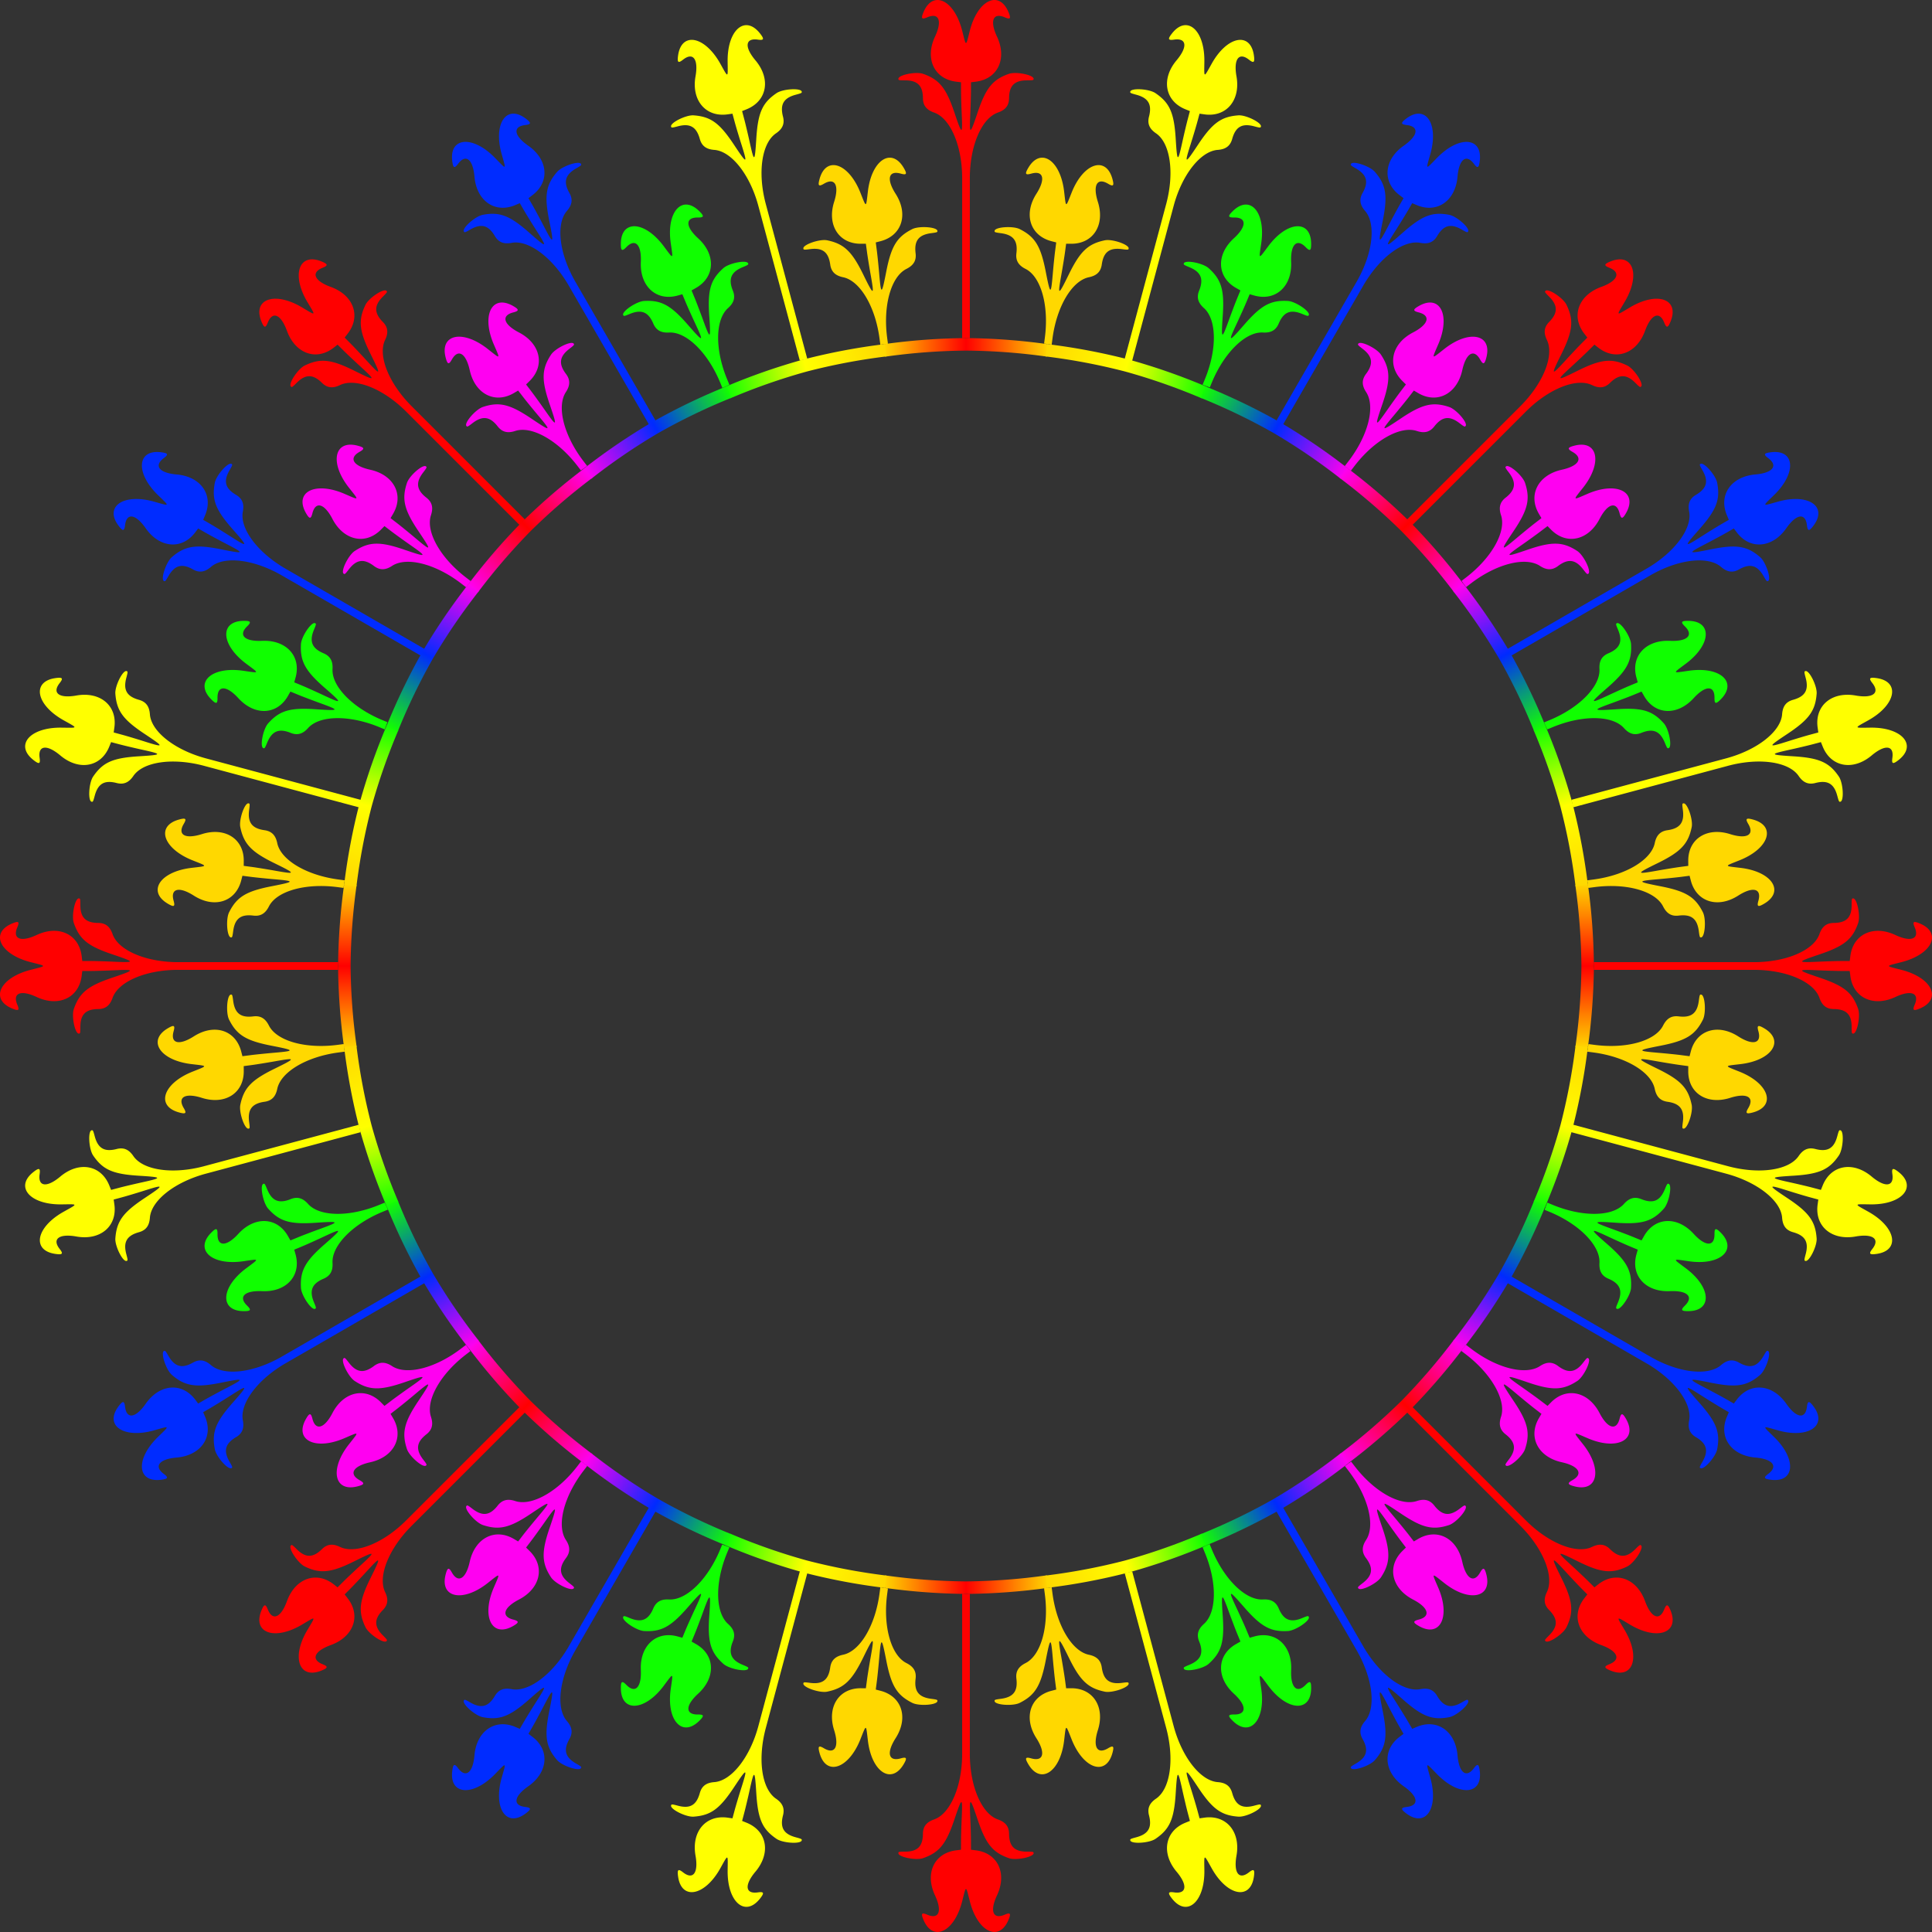 <?xml version="1.0" encoding="UTF-8" standalone="no"?>
<svg id="svg4882" xmlns:rdf="http://www.w3.org/1999/02/22-rdf-syntax-ns#" xmlns="http://www.w3.org/2000/svg" height="282.22mm" width="282.22mm" version="1.1" xmlns:cc="http://creativecommons.org/ns#" xmlns:xlink="http://www.w3.org/1999/xlink" viewBox="0 0 1000 1000" xmlns:dc="http://purl.org/dc/elements/1.1/">
<rect x="0" y="0" width="1000" height="1000" fill="#333333" stroke="none"/>
<defs id="defs4884">
<linearGradient id="linearGradient5561">
<stop id="stop5563" stop-color="#ff00f0" offset="0"/>
<stop id="stop5569" stop-color="#f00" offset=".5"/>
<stop id="stop5565" stop-color="#ff00f0" offset="1"/>
</linearGradient>
<linearGradient id="linearGradient5549">
<stop id="stop5551" stop-color="#ff00f0" offset="0"/>
<stop id="stop5557" stop-color="#002aff" offset=".5"/>
<stop id="stop5553" stop-color="#12ff00" offset="1"/>
</linearGradient>
<linearGradient id="linearGradient5529">
<stop id="stop5531" stop-color="#12ff00" offset="0"/>
<stop id="stop5537" stop-color="#ff0" offset=".5"/>
<stop id="stop5533" stop-color="#ffd800" offset="1"/>
</linearGradient>
<linearGradient id="linearGradient5505">
<stop id="stop5507" stop-color="#ffd800" offset="0"/>
<stop id="stop5513" stop-color="#f00" offset=".5"/>
<stop id="stop5509" stop-color="#ffd800" offset="1"/>
</linearGradient>
<linearGradient id="linearGradient5511" y2="179.8" xlink:href="#linearGradient5505" gradientUnits="userSpaceOnUse" x2="542.67" y1="179.8" x1="457.32"/>
<linearGradient id="linearGradient5545" y2="179.8" xlink:href="#linearGradient5529" gradientUnits="userSpaceOnUse" x2="542.67" gradientTransform="matrix(.966 -.259 .259 .966 -220.94 210.24)" y1="179.8" x1="457.32"/>
<linearGradient id="linearGradient5555" y2="179.8" xlink:href="#linearGradient5549" gradientUnits="userSpaceOnUse" x2="542.67" gradientTransform="matrix(.866 -0.5 0.5 .866 -291.58 380.78)" y1="179.8" x1="457.32"/>
<linearGradient id="linearGradient5567" y2="179.8" xlink:href="#linearGradient5561" gradientUnits="userSpaceOnUse" x2="542.67" gradientTransform="matrix(.707 -.707 .707 .707 -315.68 563.79)" y1="179.8" x1="457.32"/>
<linearGradient id="linearGradient5573" y2="179.8" xlink:href="#linearGradient5529" gradientUnits="userSpaceOnUse" x2="542.67" gradientTransform="matrix(-.966 -.259 -.259 .966 1003.8 210.24)" y1="179.8" x1="457.32"/>
<linearGradient id="linearGradient5577" y2="179.8" xlink:href="#linearGradient5549" gradientUnits="userSpaceOnUse" x2="542.67" gradientTransform="matrix(-.866 -0.5 -0.5 .866 1074.4 380.78)" y1="179.8" x1="457.32"/>
<linearGradient id="linearGradient5581" y2="179.8" xlink:href="#linearGradient5561" gradientUnits="userSpaceOnUse" x2="542.67" gradientTransform="matrix(.707 .707 -.707 .707 391.43 -143.32)" y1="179.8" x1="457.32"/>
<linearGradient id="linearGradient5595" y2="179.8" xlink:href="#linearGradient5505" gradientUnits="userSpaceOnUse" x2="542.67" gradientTransform="matrix(0 1 -1 0 891.43 63.791)" y1="179.8" x1="457.32"/>
<linearGradient id="linearGradient5597" y2="179.8" xlink:href="#linearGradient5529" gradientUnits="userSpaceOnUse" x2="542.67" gradientTransform="matrix(.259 .966 -.966 .259 744.98 -48.582)" y1="179.8" x1="457.32"/>
<linearGradient id="linearGradient5599" y2="179.8" xlink:href="#linearGradient5549" gradientUnits="userSpaceOnUse" x2="542.67" gradientTransform="matrix(.5 .866 -.866 .5 574.44 -119.22)" y1="179.8" x1="457.32"/>
<linearGradient id="linearGradient5601" y2="179.8" xlink:href="#linearGradient5529" gradientUnits="userSpaceOnUse" x2="542.67" gradientTransform="matrix(.259 -.966 -.966 -.259 744.98 1176.2)" y1="179.8" x1="457.32"/>
<linearGradient id="linearGradient5603" y2="179.8" xlink:href="#linearGradient5549" gradientUnits="userSpaceOnUse" x2="542.67" gradientTransform="matrix(0.5 -.866 -.866 -0.5 574.44 1246.8)" y1="179.8" x1="457.32"/>
<linearGradient id="linearGradient5605" y2="179.8" xlink:href="#linearGradient5561" gradientUnits="userSpaceOnUse" x2="542.67" gradientTransform="matrix(-.707 .707 -.707 -.707 1098.5 563.79)" y1="179.8" x1="457.32"/>
<linearGradient id="linearGradient5619" y2="179.8" xlink:href="#linearGradient5505" gradientUnits="userSpaceOnUse" x2="542.67" gradientTransform="matrix(-1 0 0 -1 891.43 1063.8)" y1="179.8" x1="457.32"/>
<linearGradient id="linearGradient5621" y2="179.8" xlink:href="#linearGradient5529" gradientUnits="userSpaceOnUse" x2="542.67" gradientTransform="matrix(-.966 .259 -.259 -.966 1003.8 917.34)" y1="179.8" x1="457.32"/>
<linearGradient id="linearGradient5623" y2="179.8" xlink:href="#linearGradient5549" gradientUnits="userSpaceOnUse" x2="542.67" gradientTransform="matrix(-.866 .5 -.5 -.866 1074.4 746.8)" y1="179.8" x1="457.32"/>
<linearGradient id="linearGradient5625" y2="179.8" xlink:href="#linearGradient5529" gradientUnits="userSpaceOnUse" x2="542.67" gradientTransform="matrix(.966 .259 .259 -.966 -220.94 917.34)" y1="179.8" x1="457.32"/>
<linearGradient id="linearGradient5627" y2="179.8" xlink:href="#linearGradient5549" gradientUnits="userSpaceOnUse" x2="542.67" gradientTransform="matrix(.866 0.5 0.5 -.866 -291.58 746.8)" y1="179.8" x1="457.32"/>
<linearGradient id="linearGradient5629" y2="179.8" xlink:href="#linearGradient5561" gradientUnits="userSpaceOnUse" x2="542.67" gradientTransform="matrix(-.707 -.707 .707 -.707 391.43 1270.9)" y1="179.8" x1="457.32"/>
<linearGradient id="linearGradient5643" y2="179.8" xlink:href="#linearGradient5505" gradientUnits="userSpaceOnUse" x2="542.67" gradientTransform="matrix(0 -1 1 0 -108.57 1063.8)" y1="179.8" x1="457.32"/>
<linearGradient id="linearGradient5645" y2="179.8" xlink:href="#linearGradient5529" gradientUnits="userSpaceOnUse" x2="542.67" gradientTransform="matrix(-.259 -.966 .966 -.259 37.875 1176.2)" y1="179.8" x1="457.32"/>
<linearGradient id="linearGradient5647" y2="179.8" xlink:href="#linearGradient5549" gradientUnits="userSpaceOnUse" x2="542.67" gradientTransform="matrix(-.5 -.866 .866 -.5 208.42 1246.8)" y1="179.8" x1="457.32"/>
<linearGradient id="linearGradient5649" y2="179.8" xlink:href="#linearGradient5529" gradientUnits="userSpaceOnUse" x2="542.67" gradientTransform="matrix(-.259 .966 .966 .259 37.875 -48.578)" y1="179.8" x1="457.32"/>
<linearGradient id="linearGradient5651" y2="179.8" xlink:href="#linearGradient5549" gradientUnits="userSpaceOnUse" x2="542.67" gradientTransform="matrix(-0.5 .866 .866 0.5 208.42 -119.22)" y1="179.8" x1="457.32"/>
</defs>
<g id="layer1" transform="translate(108.57 -63.791)">
<g id="g5689">
<g id="g5681">
<path id="path4211" transform="translate(-108.57 63.791)" fill="#f00" d="m485.3 0c-2.8-0.016-5.43 1.923-7.23 6.129-1.49 3.473-1.07 4.102 1.89 2.834 6.06-2.6 7.83 1.816 3.99 10.008-5.34 11.397-0.41 21.894 10.94 23.302l2.52 0.313 0.02 4.373c0 2.404 0.16 7.905 0.36 12.225 0.49 10.909 0.16 10.828-3.79-0.938-4.28-12.736-7.81-17.094-16.22-20.027-3.7-1.291-12.78 0.546-12.78 2.588 0 0.715 0.29 0.781 3.4 0.781 6.51 0 9.25 2.725 9.31 9.258 0.04 3.737 1.82 6.033 5.76 7.406 8.43 2.94 14.54 17.197 14.54 33.936v82.882a325 325 0 0 1 1.99 -0.07 325 325 0 0 1 1.99 0.1v-82.912c0-16.739 6.11-30.996 14.54-33.936 3.94-1.373 5.72-3.669 5.76-7.406 0.06-6.533 2.8-9.258 9.31-9.258 3.11 0 3.4-0.066 3.4-0.781 0-2.042-9.08-3.879-12.78-2.588-8.41 2.933-11.94 7.291-16.22 20.027-3.95 11.766-4.28 11.847-3.79 0.938 0.2-4.32 0.36-9.821 0.37-12.225l0.01-4.373 2.52-0.313c11.35-1.408 16.28-11.905 10.94-23.302-3.84-8.192-2.07-12.608 3.99-10.008 2.96 1.268 3.38 0.639 1.89-2.834-4.91-11.455-15.92-6.082-19.94 9.734-2.17 8.516-1.81 8.516-3.98 0-2.54-10.009-7.89-15.863-12.71-15.863zm-323.86 134.24c-7.67 0.08-9.41 10.18-2.37 22.02 4.49 7.55 4.74 7.3-2.81 2.81-8.88-5.28-16.8-5.64-20.21-2.23-1.99 1.97-2.48 5.2-0.78 9.45 1.41 3.51 2.15 3.65 3.34 0.67 2.45-6.13 6.82-4.25 9.9 4.25 4.29 11.83 15.19 15.77 24.21 8.75l2.01-1.57 3.1 3.08c1.7 1.7 5.71 5.47 8.9 8.39 8.06 7.37 7.77 7.54-3.34 2.02-12.03-5.98-17.61-6.57-25.63-2.7-3.53 1.71-8.65 9.42-7.21 10.87 0.51 0.5 0.76 0.35 2.96-1.85 4.6-4.61 8.47-4.62 13.13-0.04 2.67 2.62 5.55 2.98 9.31 1.17 8.04-3.89 22.44 1.87 34.28 13.71l58.75 58.75a325 325 0 0 1 2.71 -2.91l-58.65-58.65c-11.84-11.84-17.6-26.24-13.71-34.28 1.81-3.76 1.45-6.64-1.17-9.31-4.58-4.66-4.57-8.53 0.04-13.13 2.2-2.2 2.35-2.45 1.85-2.96-1.45-1.44-9.16 3.68-10.87 7.21-3.87 8.02-3.28 13.6 2.7 25.63 5.52 11.11 5.35 11.4-2.02 3.34-2.92-3.19-6.69-7.2-8.39-8.9l-3.08-3.1 1.56-2.01c7.03-9.02 3.09-19.93-8.74-24.21-8.5-3.08-10.38-7.45-4.25-9.9 2.98-1.19 2.84-1.93-0.67-3.34-1.81-0.72-3.43-1.05-4.85-1.03zm676.61 0.01c-1.29 0.06-2.74 0.39-4.34 1.02-3.51 1.41-3.65 2.15-0.67 3.34 6.13 2.45 4.25 6.82-4.25 9.9-11.83 4.28-15.77 15.19-8.75 24.21l1.57 2.01-3.08 3.1c-1.7 1.7-5.47 5.71-8.39 8.9-7.37 8.06-7.54 7.77-2.02-3.34 5.98-12.03 6.57-17.61 2.7-25.63-1.71-3.53-9.42-8.65-10.87-7.21-0.5 0.51-0.35 0.76 1.85 2.96 4.61 4.6 4.62 8.47 0.04 13.13-2.62 2.67-2.98 5.55-1.17 9.31 3.89 8.04-1.87 22.44-13.71 34.28l-58.75 58.75a325 325 0 0 1 2.91 2.71l58.65-58.65c11.84-11.84 26.24-17.6 34.28-13.71 3.76 1.81 6.64 1.45 9.31-1.17 4.66-4.58 8.53-4.57 13.13 0.04 2.2 2.2 2.45 2.35 2.96 1.85 1.44-1.45-3.68-9.16-7.21-10.87-8.02-3.87-13.6-3.28-25.63 2.7-11.11 5.52-11.4 5.35-3.34-2.02 3.19-2.92 7.2-6.69 8.9-8.39l3.1-3.08 2.01 1.56c9.02 7.03 19.92 3.09 24.21-8.74 3.08-8.51 7.45-10.38 9.9-4.25 1.19 2.98 1.93 2.84 3.34-0.67 4.62-11.58-6.96-15.56-20.99-7.22-7.55 4.49-7.3 4.74-2.81-2.81 5.28-8.88 5.64-16.8 2.23-20.21-1.23-1.25-2.96-1.9-5.11-1.8zm-797.24 330.75c-2.041 0-3.88 9.08-2.588 12.78 2.933 8.41 7.291 11.94 20.027 16.22 11.766 3.95 11.847 4.28 0.938 3.79-4.32-0.2-9.821-0.36-12.225-0.37l-4.373-0.01-0.313-2.52c-1.408-11.35-11.905-16.28-23.302-10.94-8.192 3.84-12.61 2.07-10.01-3.99 1.268-2.96 0.639-3.38-2.834-1.89-11.455 4.91-6.08 15.92 9.736 19.94 8.516 2.17 8.516 1.81 0 3.98-15.816 4.02-21.191 15.03-9.736 19.94 3.473 1.49 4.102 1.07 2.834-1.89-2.6-6.06 1.818-7.83 10.01-3.99 11.397 5.34 21.894 0.41 23.302-10.94l0.313-2.52 4.373-0.01c2.404 0 7.905-0.17 12.225-0.37 10.909-0.49 10.828-0.16-0.938 3.79-12.736 4.28-17.094 7.81-20.027 16.22-1.292 3.7 0.547 12.78 2.588 12.78 0.715 0 0.781-0.29 0.781-3.4 0-6.51 2.725-9.25 9.258-9.31 3.737-0.04 6.033-1.82 7.406-5.76 2.94-8.43 17.197-14.54 33.936-14.54h82.882a325 325 0 0 1 -0.07 -1.99 325 325 0 0 1 0.1 -1.99h-82.912c-16.739 0-30.996-6.11-33.936-14.54-1.373-3.94-3.669-5.72-7.406-5.76-6.533-0.06-9.258-2.8-9.258-9.31 0-3.11-0.066-3.4-0.781-3.4zm918.38 0c-0.71 0-0.78 0.29-0.78 3.4 0 6.51-2.72 9.25-9.26 9.31-3.73 0.04-6.03 1.82-7.4 5.76-2.94 8.43-17.2 14.54-33.94 14.54h-82.88a325 325 0 0 1 0.07 1.99 325 325 0 0 1 -0.1 1.99h82.91c16.74 0 31 6.11 33.94 14.54 1.37 3.94 3.67 5.72 7.4 5.76 6.54 0.06 9.26 2.8 9.26 9.31 0 3.11 0.07 3.4 0.78 3.4 2.04 0 3.88-9.08 2.59-12.78-2.93-8.41-7.29-11.94-20.03-16.22-11.76-3.95-11.84-4.28-0.93-3.79 4.32 0.2 9.82 0.36 12.22 0.37l4.37 0.01 0.32 2.52c1.41 11.35 11.9 16.28 23.3 10.94 8.19-3.84 12.61-2.07 10.01 3.99-1.27 2.96-0.64 3.38 2.83 1.89 11.43-4.91 6.08-15.92-9.73-19.94-8.52-2.17-8.52-1.81 0-3.98 10.01-2.54 15.86-7.89 15.86-12.71 0-2.8-1.92-5.43-6.13-7.23-3.47-1.49-4.1-1.07-2.83 1.89 2.6 6.06-1.82 7.83-10.01 3.99-11.4-5.34-21.89-0.41-23.3 10.94l-0.32 2.52-4.37 0.01c-2.4 0-7.9 0.17-12.22 0.37-10.91 0.49-10.83 0.16 0.93-3.79 12.74-4.28 17.1-7.81 20.03-16.22 1.29-3.7-0.55-12.78-2.59-12.78zm-228.17 263.21a325 325 0 0 1 -2.71 2.91l58.65 58.65c11.84 11.84 17.6 26.24 13.71 34.28-1.81 3.76-1.45 6.64 1.17 9.31 4.58 4.66 4.57 8.53-0.04 13.13-2.2 2.2-2.35 2.45-1.85 2.95 1.45 1.45 9.16-3.67 10.87-7.2 3.87-8.02 3.28-13.6-2.7-25.63-5.52-11.11-5.35-11.4 2.02-3.34 2.92 3.19 6.69 7.2 8.39 8.9l3.08 3.1-1.57 2.01c-7.02 9.02-3.08 19.92 8.75 24.21 8.5 3.08 10.38 7.45 4.25 9.9-2.98 1.19-2.83 1.93 0.67 3.34 11.58 4.62 15.56-6.96 7.22-20.99-4.49-7.55-4.74-7.3 2.81-2.81 14.03 8.34 25.61 4.36 20.99-7.22-1.41-3.51-2.15-3.65-3.34-0.67-2.45 6.13-6.82 4.25-9.9-4.25-4.29-11.83-15.19-15.77-24.21-8.75l-2.01 1.57-3.1-3.08c-1.7-1.7-5.71-5.48-8.9-8.39-8.06-7.37-7.77-7.54 3.34-2.02 12.03 5.98 17.61 6.57 25.63 2.7 3.53-1.71 8.65-9.42 7.21-10.87-0.51-0.5-0.76-0.35-2.96 1.85-4.6 4.61-8.47 4.62-13.13 0.04-2.67-2.62-5.55-2.98-9.31-1.17-8.04 3.89-22.44-1.87-34.28-13.71l-58.75-58.75zm-462.14 0.1l-58.65 58.65c-11.84 11.84-26.24 17.6-34.28 13.71-3.76-1.81-6.64-1.45-9.31 1.17-4.66 4.58-8.53 4.57-13.13-0.04-2.2-2.2-2.45-2.35-2.96-1.85-1.44 1.45 3.68 9.16 7.21 10.87 8.02 3.87 13.6 3.28 25.63-2.7 11.11-5.52 11.4-5.35 3.34 2.02-3.19 2.91-7.2 6.69-8.9 8.39l-3.1 3.08-2.01-1.57c-9.02-7.02-19.92-3.08-24.21 8.75-3.08 8.5-7.45 10.38-9.9 4.25-1.19-2.98-1.94-2.84-3.34 0.67-4.63 11.58 6.96 15.56 20.99 7.22 7.55-4.49 7.3-4.74 2.81 2.81-8.34 14.03-4.36 25.61 7.22 20.99 3.5-1.41 3.65-2.15 0.66-3.34-6.12-2.45-4.24-6.82 4.26-9.9 11.83-4.29 15.77-15.19 8.74-24.21l-1.56-2.01 3.08-3.1c1.7-1.7 5.47-5.71 8.39-8.9 7.37-8.06 7.54-7.77 2.02 3.34-5.98 12.03-6.57 17.61-2.7 25.63 1.71 3.53 9.42 8.65 10.87 7.2 0.5-0.5 0.35-0.75-1.85-2.95-4.61-4.6-4.62-8.47-0.04-13.13 2.62-2.67 2.98-5.55 1.17-9.31-3.89-8.04 1.87-22.44 13.71-34.28l58.75-58.75a325 325 0 0 1 -2.91 -2.71zm229.13 96.59v82.91c0 16.74-6.11 31-14.54 33.94-3.94 1.37-5.72 3.67-5.76 7.4-0.06 6.54-2.8 9.26-9.31 9.26-3.11 0-3.4 0.07-3.4 0.78 0 2.04 9.08 3.88 12.78 2.59 8.41-2.93 11.94-7.29 16.22-20.03 3.95-11.76 4.28-11.84 3.79-0.93-0.2 4.32-0.36 9.82-0.36 12.22l-0.02 4.37-2.52 0.32c-11.35 1.41-16.28 11.9-10.94 23.3 3.84 8.19 2.07 12.61-3.99 10.01-2.96-1.27-3.38-0.64-1.89 2.83 4.91 11.43 15.92 6.08 19.94-9.73 2.17-8.52 1.81-8.52 3.98 0 4.02 15.81 15.03 21.16 19.94 9.73 1.49-3.47 1.07-4.1-1.89-2.83-6.06 2.6-7.83-1.82-3.99-10.01 5.34-11.4 0.41-21.89-10.94-23.3l-2.52-0.32-0.01-4.37c0-2.4-0.17-7.9-0.37-12.22-0.49-10.91-0.16-10.83 3.79 0.93 4.28 12.74 7.81 17.1 16.22 20.03 3.7 1.29 12.78-0.55 12.78-2.59 0-0.71-0.29-0.78-3.4-0.78-6.51 0-9.25-2.72-9.31-9.26-0.04-3.73-1.82-6.03-5.76-7.4-8.43-2.94-14.54-17.2-14.54-33.94v-82.88a325 325 0 0 1 -1.99 0.07 325 325 0 0 1 -1.99 -0.1z"/>
<g>
<path id="path4233" d="m734.22 58.828c-1.86 0.003-3.99 0.789-6.28 2.502-3.02 2.263-2.97 3.017 0.22 3.399 6.56 0.781 5.87 5.486-1.55 10.662-10.32 7.201-11.3 18.754-2.17 25.649l2.03 1.53-2.18 3.8c-1.2 2.08-3.81 6.92-5.8 10.76-5.03 9.7-5.27 9.46-2.81-2.7 2.66-13.17 1.78-18.71-4.03-25.455-2.56-2.97-11.34-5.915-12.36-4.147-0.36 0.62-0.14 0.82 2.55 2.375 5.64 3.256 6.65 6.987 3.44 12.674-1.84 3.253-1.45 6.133 1.28 9.293 5.83 6.76 3.99 22.16-4.37 36.66l-41.53 71.93a325 325 0 0 1 3.39 2.07l41.58-72.01c8.37-14.5 20.79-23.79 29.56-22.12 4.1 0.78 6.79-0.32 8.69-3.54 3.32-5.62 7.05-6.61 12.69-3.36 2.7 1.56 2.98 1.64 3.33 1.02 1.02-1.76-5.91-7.89-9.77-8.62-8.75-1.67-13.98 0.34-24.06 9.23-9.3 8.21-9.62 8.12-3.74-1.08 2.32-3.65 5.22-8.33 6.42-10.41l2.2-3.78 2.34 0.99c10.53 4.46 20.05-2.17 21.12-14.709 0.78-9.012 4.51-11.956 8.47-6.671 1.92 2.578 2.6 2.242 3.05-1.51 1.47-12.376-10.75-13.227-22.14-1.541-6.14 6.292-5.83 6.47-3.44-1.989 2.79-9.941 1.09-17.683-3.08-20.095-0.91-0.53-1.93-0.809-3.05-0.807zm-468.18 0.006c-6.42-0.26-9.84 8.624-6.39 20.896 2.39 8.459 2.7 8.281-3.44 1.989-7.21-7.395-14.76-9.794-18.94-7.381-2.44 1.386-3.74 4.377-3.2 8.922 0.45 3.752 1.13 4.087 3.05 1.51 3.96-5.285 7.69-2.341 8.47 6.671 1.07 12.539 10.59 19.169 21.12 14.709l2.34-0.99 2.2 3.78c1.2 2.09 4.1 6.76 6.42 10.41 5.88 9.2 5.56 9.29-3.74 1.08-10.08-8.89-15.31-10.9-24.06-9.23-3.85 0.73-10.79 6.86-9.77 8.62 0.35 0.62 0.63 0.54 3.33-1.02 5.64-3.25 9.38-2.26 12.69 3.36 1.9 3.22 4.59 4.32 8.69 3.54 8.77-1.67 21.19 7.62 29.57 22.12l41.6 72.06a325 325 0 0 1 3.45 -1.98l-41.62-72.07c-8.37-14.5-10.2-29.9-4.37-36.66 2.73-3.16 3.12-6.04 1.28-9.293-3.21-5.687-2.2-9.418 3.44-12.674 2.7-1.556 2.91-1.755 2.55-2.375-1.02-1.767-9.8 1.177-12.36 4.147-5.81 6.745-6.69 12.285-4.03 25.455 2.46 12.16 2.22 12.4-2.81 2.7-1.99-3.83-4.6-8.68-5.8-10.76l-2.18-3.8 2.03-1.53c9.13-6.893 8.15-18.448-2.17-25.649-7.42-5.176-8.11-9.881-1.55-10.662 3.19-0.382 3.24-1.136 0.22-3.399-2.19-1.633-4.22-2.423-6.02-2.496zm652.89 175.12c-0.69-0.01-1.41 0.03-2.19 0.12-3.75 0.45-4.09 1.13-1.51 3.05 5.29 3.96 2.34 7.69-6.67 8.46-12.54 1.08-19.17 10.6-14.71 21.13l0.99 2.34-3.78 2.2c-2.09 1.2-6.77 4.1-10.41 6.42-9.2 5.88-9.29 5.56-1.08-3.74 8.89-10.08 10.9-15.31 9.23-24.06-0.73-3.86-6.86-10.79-8.62-9.77-0.62 0.35-0.54 0.63 1.02 3.33 3.25 5.64 2.26 9.37-3.36 12.69-3.22 1.9-4.32 4.59-3.54 8.69 1.67 8.77-7.62 21.19-22.12 29.56l-72.06 41.61a325 325 0 0 1 1.98 3.44l72.07-41.61c14.49-8.37 29.9-10.2 36.66-4.37 3.16 2.72 6.04 3.12 9.29 1.28 5.69-3.21 9.42-2.2 12.68 3.44 1.55 2.69 1.75 2.91 2.37 2.55 1.77-1.02-1.18-9.8-4.15-12.36-6.74-5.81-12.28-6.69-25.45-4.03-12.17 2.46-12.4 2.22-2.7-2.81 3.83-1.99 8.68-4.6 10.76-5.8l3.8-2.18 1.53 2.03c6.89 9.13 18.45 8.15 25.65-2.18 5.18-7.41 9.88-8.1 10.66-1.54 0.38 3.19 1.14 3.24 3.4 0.21 7.47-9.98-2.69-16.82-18.4-12.4-8.46 2.38-8.28 2.69-1.99-3.44 10.95-10.68 10.9-22.09 0.65-22.26zm-837.86 0c-10.248 0.17-10.311 11.58 0.645 22.26 6.292 6.13 6.47 5.82-1.989 3.44-9.941-2.8-17.683-1.1-20.095 3.08h0.002c-1.414 2.42-1.048 5.66 1.693 9.33 2.263 3.02 3.017 2.97 3.399-0.22 0.781-6.56 5.486-5.87 10.662 1.55 7.201 10.32 18.756 11.3 25.649 2.17l1.53-2.03 3.8 2.18c2.08 1.2 6.93 3.81 10.76 5.8 9.7 5.03 9.47 5.27-2.7 2.81-13.17-2.66-18.709-1.78-25.455 4.03-2.97 2.56-5.915 11.34-4.147 12.36 0.62 0.36 0.82 0.14 2.375-2.55 3.256-5.64 6.987-6.65 12.674-3.44 3.253 1.84 6.133 1.44 9.293-1.28 6.76-5.83 22.16-3.99 36.66 4.37l71.93 41.53a325 325 0 0 1 2.07 -3.39l-72.01-41.58c-14.5-8.37-23.79-20.79-22.12-29.56 0.78-4.1-0.32-6.79-3.54-8.69-5.62-3.32-6.61-7.05-3.36-12.69 1.56-2.7 1.64-2.98 1.02-3.33-1.76-1.02-7.89 5.91-8.62 9.77-1.67 8.75 0.34 13.98 9.23 24.05 8.21 9.31 8.12 9.63-1.08 3.75-3.64-2.32-8.33-5.22-10.41-6.42l-3.78-2.2 0.99-2.34c4.46-10.53-2.17-20.05-14.709-21.13-9.012-0.77-11.956-4.5-6.671-8.46 2.578-1.92 2.242-2.6-1.51-3.05-0.774-0.09-1.503-0.13-2.186-0.12zm136.83 426.62l-72.07 41.62c-14.49 8.36-29.9 10.2-36.66 4.37-3.16-2.73-6.04-3.12-9.291-1.28-5.687 3.21-9.42 2.2-12.676-3.44-1.555-2.7-1.753-2.91-2.373-2.55-1.768 1.02 1.177 9.8 4.147 12.36 6.745 5.81 12.283 6.69 25.453 4.03 12.17-2.46 12.4-2.22 2.7 2.81-3.83 1.99-8.68 4.6-10.76 5.8l-3.8 2.18-1.53-2.03c-6.893-9.13-18.448-8.15-25.649 2.17-5.177 7.42-9.881 8.11-10.662 1.55-0.382-3.19-1.136-3.24-3.399-0.22-7.465 9.98 2.691 16.83 18.4 12.41 8.459-2.39 8.281-2.7 1.989 3.44-7.395 7.21-9.792 14.76-7.379 18.94 1.386 2.44 4.375 3.74 8.92 3.2 3.752-0.45 4.087-1.13 1.51-3.05-5.285-3.96-2.341-7.69 6.671-8.46 12.539-1.08 19.169-10.6 14.709-21.13l-0.99-2.34 3.78-2.2c2.08-1.2 6.77-4.1 10.41-6.42 9.2-5.88 9.29-5.56 1.08 3.74-8.89 10.08-10.9 15.31-9.23 24.06 0.73 3.86 6.86 10.79 8.63 9.77 0.62-0.35 0.53-0.63-1.03-3.33-3.25-5.64-2.26-9.37 3.36-12.69 3.22-1.9 4.32-4.59 3.54-8.69-1.67-8.77 7.62-21.19 22.12-29.56l72.06-41.61a325 325 0 0 1 -1.98 -3.45zm564.34 0.09a325 325 0 0 1 -2.07 3.39l72.01 41.57c14.5 8.37 23.79 20.8 22.12 29.57-0.78 4.1 0.32 6.79 3.54 8.69 5.62 3.32 6.61 7.05 3.36 12.69-1.56 2.7-1.65 2.98-1.03 3.33 1.77 1.02 7.9-5.91 8.63-9.77 1.67-8.75-0.34-13.98-9.23-24.06-8.22-9.3-8.12-9.62 1.08-3.74 3.64 2.32 8.33 5.21 10.41 6.42l3.78 2.2-0.99 2.34c-4.46 10.53 2.17 20.05 14.71 21.12 9.01 0.78 11.95 4.51 6.67 8.47-2.58 1.92-2.24 2.6 1.51 3.05 12.38 1.47 13.22-10.75 1.54-22.14-6.29-6.14-6.47-5.83 1.99-3.44 15.71 4.42 25.87-2.42 18.4-12.4-2.26-3.03-3.02-2.98-3.4 0.21-0.78 6.56-5.48 5.87-10.66-1.55-7.2-10.32-18.76-11.3-25.65-2.18l-1.54 2.04-3.79-2.18c-2.08-1.2-6.93-3.81-10.76-5.8-9.7-5.03-9.47-5.27 2.7-2.81 13.17 2.66 18.71 1.78 25.45-4.03 2.97-2.56 5.92-11.34 4.15-12.36-0.62-0.36-0.82-0.15-2.37 2.55-3.26 5.64-6.99 6.65-12.68 3.44-3.25-1.84-6.13-1.45-9.29 1.28-6.76 5.83-22.16 3.99-36.66-4.37l-71.93-41.53zm-118.22 119.46a325 325 0 0 1 -3.45 1.98l41.62 72.07c8.36 14.49 10.2 29.9 4.37 36.66-2.72 3.16-3.12 6.04-1.28 9.29 3.21 5.69 2.2 9.42-3.44 12.67-2.69 1.56-2.91 1.76-2.55 2.38 1.02 1.77 9.8-1.18 12.36-4.15 5.81-6.74 6.69-12.28 4.03-25.45-2.46-12.17-2.22-12.4 2.81-2.7 1.99 3.83 4.6 8.68 5.8 10.76l2.18 3.8-2.03 1.53c-9.13 6.89-8.15 18.45 2.17 25.65 7.42 5.18 8.11 9.88 1.55 10.66-3.19 0.38-3.24 1.14-0.21 3.4 9.98 7.47 16.82-2.69 12.4-18.4-2.39-8.46-2.69-8.28 3.44-1.99 11.39 11.69 23.61 10.84 22.14-1.54-0.45-3.75-1.13-4.09-3.05-1.51-3.96 5.29-7.69 2.34-8.47-6.67-1.07-12.54-10.59-19.17-21.12-14.71l-2.34 0.99-2.2-3.78c-1.2-2.09-4.1-6.77-6.42-10.41-5.88-9.2-5.56-9.29 3.74-1.08 10.08 8.89 15.31 10.9 24.06 9.23 3.86-0.73 10.79-6.86 9.77-8.63-0.35-0.62-0.63-0.53-3.33 1.03-5.64 3.25-9.38 2.26-12.69-3.37-1.9-3.22-4.59-4.31-8.69-3.53-8.77 1.67-21.19-7.62-29.56-22.12l-41.61-72.06zm-328.07 0.05l-41.58 72.01c-8.37 14.5-20.79 23.79-29.56 22.12-4.1-0.78-6.79 0.32-8.69 3.54-3.32 5.62-7.05 6.61-12.69 3.36-2.7-1.56-2.98-1.65-3.33-1.03-1.02 1.77 5.91 7.9 9.77 8.63 8.75 1.67 13.98-0.34 24.06-9.23 9.3-8.22 9.62-8.12 3.74 1.08-2.32 3.64-5.22 8.33-6.42 10.41l-2.2 3.78-2.34-0.99c-10.53-4.46-20.05 2.17-21.13 14.71-0.77 9.01-4.5 11.95-8.46 6.67-1.92-2.58-2.6-2.24-3.05 1.51-1.47 12.38 10.75 13.23 22.14 1.54 6.13-6.29 5.83-6.47 3.44 1.99-4.42 15.71 2.42 25.86 12.4 18.4 3.03-2.26 2.98-3.02-0.21-3.4-6.56-0.78-5.87-5.48 1.54-10.66 10.33-7.2 11.31-18.76 2.18-25.65l-2.03-1.54 2.18-3.79c1.2-2.08 3.81-6.93 5.8-10.76 5.03-9.7 5.27-9.47 2.81 2.7-2.66 13.17-1.78 18.71 4.03 25.45 2.56 2.97 11.34 5.92 12.36 4.15 0.36-0.62 0.15-0.82-2.55-2.37-5.64-3.26-6.65-6.99-3.44-12.68 1.84-3.25 1.45-6.13-1.28-9.29-5.83-6.76-3.99-22.16 4.37-36.66l41.53-71.93a325 325 0 0 1 -3.39 -2.07z" transform="translate(-108.57 63.791)" fill="#002cff"/>
<path id="path4235" d="m386.02 13.031c-5.22 0.288-9.55 7.594-9.4 18.813 0.11 8.787 0.45 8.694-3.84 1.029-5.05-9.009-11.73-13.28-16.39-12.031-2.71 0.709-4.74 3.261-5.4 7.791-0.54 3.74 0.03 4.239 2.56 2.248 5.19-4.081 8.03-0.271 6.45 8.635-2.21 12.39 5.27 21.254 16.59 19.677l2.53-0.353 1.14 4.222c0.62 2.323 2.2 7.594 3.51 11.715 3.3 10.411 2.96 10.416-3.9 0.075-7.43-11.195-11.97-14.491-20.85-15.147-3.91-0.289-12.2 3.833-11.67 5.805 0.18 0.691 0.48 0.682 3.48-0.123 6.29-1.686 9.64 0.237 11.39 6.531 1 3.601 3.32 5.357 7.48 5.664 8.91 0.657 18.5 12.848 22.83 29.018l21.45 80.04a325 325 0 0 1 3.88 -0.87l-21.49-80.2c-4.33-16.17-2.12-31.522 5.27-36.545 3.44-2.344 4.57-5.026 3.64-8.644-1.63-6.326 0.31-9.667 6.6-11.352 3-0.805 3.26-0.943 3.08-1.634-0.53-1.972-9.77-1.399-13.01 0.806-7.37 5.01-9.65 10.134-10.49 23.543-0.77 12.388-1.06 12.552-3.41 1.887-0.93-4.223-2.2-9.579-2.82-11.902l-1.12-4.227 2.36-0.955c10.6-4.298 12.64-15.712 4.53-25.34-5.82-6.919-5.26-11.64 1.27-10.699 3.19 0.459 3.43-0.257 1.09-3.227-2.41-3.06-4.97-4.381-7.34-4.25zm227.11 0.014c-2.13 0.192-4.37 1.539-6.49 4.236-2.34 2.97-2.09 3.686 1.09 3.227 6.53-0.941 7.09 3.779 1.27 10.699-8.11 9.628-6.07 21.042 4.53 25.34l2.36 0.955-1.12 4.227c-0.62 2.322-1.89 7.679-2.82 11.902-2.34 10.665-2.64 10.501-3.41-1.887-0.84-13.409-3.12-18.533-10.49-23.543-3.24-2.205-12.48-2.778-13.01-0.806-0.18 0.691 0.08 0.829 3.08 1.634 6.29 1.686 8.24 5.027 6.6 11.352-0.93 3.618 0.2 6.3 3.65 8.644 7.38 5.023 9.59 20.374 5.26 36.545l-21.54 80.38a325 325 0 0 1 3.85 0.99l21.53-80.34c4.33-16.171 13.92-28.361 22.83-29.018 4.16-0.307 6.48-2.063 7.48-5.664 1.75-6.294 5.1-8.217 11.39-6.531 3.01 0.805 3.3 0.816 3.48 0.125 0.53-1.972-7.76-6.096-11.67-5.807-8.88 0.656-13.42 3.952-20.85 15.147-6.86 10.342-7.2 10.336-3.9-0.075 1.31-4.121 2.89-9.393 3.51-11.715l1.14-4.22 2.53 0.351c11.32 1.577 18.8-7.287 16.59-19.677-1.58-8.906 1.26-12.716 6.45-8.635 2.53 1.991 3.1 1.492 2.56-2.248-1.78-12.336-13.81-9.996-21.79 4.24-4.29 7.665-3.95 7.759-3.84-1.027 0.13-10.327-3.51-17.367-8.17-18.616-0.68-0.185-1.37-0.249-2.08-0.185zm-547.81 334.28c-2.034 0.01-5.895 7.91-5.615 11.7 0.657 8.88 3.952 13.42 15.147 20.85 10.342 6.86 10.336 7.2-0.075 3.9-4.122-1.31-9.393-2.89-11.715-3.51l-4.22-1.15 0.351-2.52c1.577-11.32-7.287-18.8-19.677-16.59-8.906 1.58-12.716-1.26-8.635-6.45 1.991-2.53 1.492-3.1-2.248-2.56-12.336 1.78-9.994 13.81 4.242 21.79 7.665 4.29 7.758 3.95-1.029 3.84-10.327-0.14-17.367 3.51-18.616 8.17h0.002c-0.739 2.7 0.453 5.74 4.049 8.57 2.97 2.34 3.686 2.09 3.227-1.09-0.941-6.53 3.78-7.09 10.699-1.27 9.628 8.11 21.042 6.07 25.34-4.53l0.957-2.36 4.226 1.12c2.323 0.62 7.678 1.89 11.901 2.82 10.665 2.34 10.503 2.64-1.885 3.41-13.409 0.84-18.532 3.12-23.543 10.49-2.205 3.24-2.778 12.48-0.807 13.01 0.692 0.18 0.828-0.08 1.633-3.08 1.686-6.29 5.029-8.24 11.354-6.6 3.618 0.93 6.297-0.2 8.642-3.65 5.022-7.38 20.374-9.59 36.545-5.26l80.38 21.54a325 325 0 0 1 0.99 -3.85l-80.34-21.53c-16.171-4.33-28.361-13.92-29.018-22.83-0.307-4.16-2.063-6.48-5.664-7.48-6.294-1.75-8.217-5.1-6.531-11.39 0.805-3.01 0.816-3.3 0.125-3.48-0.062-0.02-0.126-0.03-0.192-0.03zm869.36 0c-0.06 0-0.13 0.01-0.19 0.03-0.69 0.18-0.68 0.48 0.12 3.48 1.69 6.29-0.23 9.64-6.53 11.39-3.6 1-5.36 3.32-5.66 7.48-0.66 8.91-12.85 18.5-29.02 22.83l-80.04 21.45a325 325 0 0 1 0.87 3.88l80.2-21.49c16.17-4.34 31.52-2.12 36.54 5.26 2.35 3.45 5.03 4.58 8.65 3.65 6.32-1.64 9.67 0.31 11.35 6.6 0.81 3 0.94 3.26 1.63 3.08 1.98-0.53 1.4-9.77-0.8-13.01-5.01-7.37-10.14-9.65-23.55-10.49-12.38-0.77-12.55-1.06-1.88-3.41 4.22-0.93 9.58-2.2 11.9-2.82l4.23-1.12 0.95 2.36c4.3 10.6 15.72 12.64 25.34 4.53 6.92-5.82 11.65-5.26 10.7 1.27-0.45 3.18 0.26 3.42 3.23 1.09 9.79-7.71 1.75-16.95-14.57-16.74-8.78 0.11-8.69 0.45-1.03-3.84 14.24-7.98 16.58-20.01 4.25-21.79-3.74-0.54-4.24 0.03-2.25 2.56 4.08 5.19 0.27 8.03-8.64 6.45-12.39-2.21-21.25 5.27-19.67 16.59l0.35 2.53-4.22 1.14c-2.32 0.62-7.6 2.2-11.72 3.51-10.41 3.3-10.41 2.96-0.07-3.9 11.19-7.43 14.49-11.97 15.15-20.85 0.28-3.79-3.58-11.69-5.62-11.7zm-120.63 234.77a325 325 0 0 1 -0.99 3.85l80.34 21.53c16.17 4.33 28.36 13.92 29.02 22.83 0.3 4.16 2.06 6.48 5.66 7.48 6.3 1.75 8.22 5.1 6.53 11.39-0.8 3-0.81 3.3-0.12 3.48 1.97 0.53 6.09-7.76 5.8-11.67-0.65-8.88-3.95-13.42-15.14-20.85-10.34-6.86-10.34-7.2 0.07-3.9 4.12 1.31 9.4 2.89 11.72 3.51l4.22 1.14-0.35 2.53c-1.58 11.32 7.28 18.8 19.67 16.59 8.91-1.58 12.72 1.26 8.64 6.45-1.99 2.53-1.49 3.1 2.25 2.56 12.33-1.78 9.99-13.81-4.25-21.79-7.66-4.29-7.75-3.95 1.03-3.84 16.32 0.21 24.36-9.03 14.57-16.74-2.97-2.34-3.68-2.09-3.23 1.09 0.95 6.53-3.78 7.09-10.7 1.27-9.62-8.11-21.04-6.07-25.34 4.53l-0.95 2.36-4.23-1.12c-2.32-0.62-7.68-1.89-11.9-2.82-10.67-2.34-10.5-2.64 1.89-3.41 13.4-0.84 18.53-3.12 23.54-10.49 2.2-3.24 2.78-12.48 0.81-13.01-0.7-0.18-0.83 0.08-1.64 3.08-1.68 6.29-5.03 8.24-11.35 6.6-3.62-0.93-6.3 0.2-8.65 3.65-5.02 7.38-20.37 9.59-36.54 5.26l-80.38-21.54zm-628.28 0.05l-80.2 21.49c-16.168 4.33-31.52 2.12-36.543-5.26-2.344-3.45-5.026-4.58-8.644-3.65-6.326 1.63-9.668-0.31-11.354-6.6-0.805-3-0.942-3.26-1.633-3.08-1.971 0.53-1.398 9.77 0.807 13.01 5.011 7.37 10.134 9.65 23.543 10.49 12.388 0.77 12.55 1.06 1.885 3.41-4.223 0.93-9.577 2.2-11.901 2.82l-4.226 1.12-0.957-2.36c-4.298-10.6-15.712-12.64-25.34-4.54-6.92 5.83-11.64 5.27-10.699-1.26 0.459-3.19-0.258-3.43-3.227-1.09-9.793 7.71-1.754 16.95 14.565 16.74 8.787-0.11 8.694-0.45 1.029 3.84-9.009 5.05-13.28 11.73-12.031 16.39h-0.002c0.709 2.71 3.261 4.74 7.791 5.4 3.74 0.54 4.241-0.03 2.25-2.56-4.081-5.19-0.273-8.03 8.633-6.45 12.39 2.21 21.254-5.27 19.677-16.59l-0.351-2.53 4.22-1.14c2.323-0.62 7.593-2.2 11.715-3.51 10.41-3.3 10.416-2.96 0.075 3.9-11.195 7.43-14.49 11.97-15.147 20.85-0.289 3.91 3.835 12.2 5.807 11.67 0.691-0.18 0.68-0.48-0.125-3.48-1.686-6.29 0.237-9.64 6.531-11.39 3.601-1 5.359-3.32 5.666-7.48 0.657-8.91 12.846-18.5 29.016-22.83l80.04-21.45a325 325 0 0 1 -0.87 -3.88zm228.29 230.92l-21.53 80.34c-4.33 16.17-13.92 28.36-22.83 29.02-4.16 0.3-6.48 2.06-7.48 5.66-1.75 6.3-5.1 8.22-11.39 6.53-3-0.8-3.3-0.81-3.48-0.12-0.53 1.97 7.76 6.09 11.67 5.8 8.88-0.65 13.42-3.95 20.85-15.14 6.86-10.34 7.2-10.34 3.9 0.07-1.31 4.12-2.89 9.4-3.51 11.72l-1.14 4.22-2.53-0.35c-11.32-1.58-18.8 7.28-16.59 19.67 1.58 8.91-1.26 12.72-6.45 8.64-2.53-1.99-3.1-1.49-2.56 2.25 1.78 12.34 13.81 9.99 21.79-4.25 4.29-7.66 3.95-7.75 3.84 1.03-0.21 16.32 9.03 24.36 16.74 14.57 2.34-2.97 2.09-3.68-1.09-3.23-6.53 0.95-7.09-3.78-1.27-10.7 8.11-9.62 6.07-21.04-4.53-25.34l-2.36-0.95 1.12-4.23c0.62-2.32 1.89-7.68 2.82-11.9 2.34-10.67 2.64-10.5 3.41 1.89 0.84 13.4 3.12 18.53 10.49 23.54 3.24 2.2 12.48 2.78 13.01 0.8 0.18-0.69-0.08-0.82-3.08-1.63-6.29-1.68-8.24-5.03-6.6-11.35 0.93-3.62-0.2-6.3-3.65-8.65-7.38-5.02-9.59-20.37-5.26-36.54l21.54-80.38a325 325 0 0 1 -3.85 -0.99zm171.96 0.3a325 325 0 0 1 -3.88 0.87l21.49 80.2c4.33 16.17 2.12 31.52-5.26 36.54-3.45 2.35-4.58 5.03-3.65 8.65 1.64 6.32-0.31 9.67-6.6 11.35-3 0.81-3.26 0.94-3.08 1.63 0.53 1.98 9.77 1.4 13.01-0.8 7.37-5.01 9.65-10.14 10.49-23.55 0.77-12.38 1.06-12.55 3.41-1.88 0.93 4.22 2.2 9.58 2.82 11.9l1.12 4.23-2.36 0.95c-10.6 4.3-12.64 15.72-4.53 25.34 5.82 6.92 5.26 11.65-1.27 10.7-3.18-0.46-3.43 0.26-1.09 3.23 7.71 9.79 16.95 1.75 16.74-14.57-0.11-8.78-0.45-8.69 3.84-1.03 7.98 14.24 20.01 16.58 21.79 4.25 0.54-3.74-0.03-4.24-2.56-2.25-5.19 4.08-8.03 0.27-6.45-8.64 2.21-12.39-5.27-21.25-16.59-19.67l-2.53 0.35-1.14-4.22c-0.62-2.32-2.2-7.6-3.51-11.72-3.3-10.41-2.96-10.42 3.9-0.07 7.43 11.19 11.97 14.49 20.85 15.14 3.91 0.29 12.2-3.83 11.67-5.8-0.18-0.69-0.48-0.68-3.48 0.12-6.29 1.69-9.64-0.24-11.39-6.53-1-3.6-3.32-5.36-7.48-5.66-8.91-0.66-18.5-12.85-22.83-29.02l-21.45-80.04z" transform="translate(-108.57 63.791)" fill="#ff0"/>
<path id="path4241" d="m539.2 81.623c-2.44 0.101-4.88 1.741-6.92 5.184-1.93 3.248-1.6 3.927 1.5 3.056 6.35-1.785 7.52 2.823 2.65 10.447-6.78 10.6-3.26 21.65 7.8 24.53l2.47 0.64-0.56 4.33c-0.32 2.39-0.87 7.86-1.24 12.17-0.94 10.88-1.25 10.76-3.63-1.42-2.58-13.19-5.51-17.97-13.47-21.98-3.5-1.76-12.74-1.12-13 0.9-0.1 0.71 0.18 0.81 3.26 1.22 6.46 0.85 8.82 3.91 8.03 10.39-0.46 3.71 1.01 6.22 4.74 8.1 7.97 4.01 12.17 18.95 9.99 35.54l-0.41 3.1a325 325 0 0 1 3.93 0.59l0.42-3.17c2.18-16.6 10.1-29.93 18.85-31.75 4.08-0.84 6.15-2.89 6.67-6.59 0.91-6.47 3.99-8.81 10.44-7.96 3.09 0.41 3.38 0.38 3.47-0.33 0.27-2.02-8.49-5.03-12.33-4.24-8.72 1.82-12.79 5.67-18.69 17.74-5.46 11.15-5.79 11.19-3.88 0.44 0.76-4.26 1.64-9.69 1.96-12.07l0.58-4.34 2.54 0.02c11.44 0.09 17.69-9.68 13.89-21.67-2.74-8.626-0.42-12.773 5.26-9.404 2.77 1.643 3.26 1.073 2.24-2.565-3.37-11.998-14.99-8.107-21.04 7.049-3.26 8.16-2.9 8.21-3.94-0.519-1.22-10.256-5.75-16.757-10.54-17.387-0.34-0.048-0.69-0.065-1.04-0.051zm-78.91 0.002c-4.97 0.231-9.81 6.8-11.07 17.436-1.04 8.729-0.68 8.679-3.94 0.519-3.83-9.591-9.89-14.698-14.68-14.068-2.78 0.349-5.12 2.614-6.36 7.019-1.03 3.638-0.53 4.208 2.24 2.565 5.68-3.369 8 0.778 5.26 9.404-3.8 11.99 2.45 21.76 13.89 21.67l2.54-0.02 0.59 4.34c0.31 2.38 1.19 7.81 1.95 12.07 1.91 10.75 1.58 10.71-3.88-0.44-5.9-12.06-9.97-15.92-18.69-17.74-3.84-0.79-12.6 2.22-12.33 4.24 0.09 0.71 0.38 0.74 3.47 0.33 6.46-0.85 9.53 1.5 10.44 7.96 0.52 3.7 2.59 5.75 6.67 6.59 8.75 1.82 16.67 15.16 18.85 31.75l0.42 3.16a325 325 0 0 1 3.94 -0.48l-0.42-3.2c-2.18-16.59 2.02-31.53 9.99-35.54 3.73-1.88 5.2-4.38 4.74-8.09-0.79-6.49 1.57-9.55 8.03-10.4 3.08-0.4 3.35-0.51 3.26-1.22-0.27-2.02-9.5-2.66-13-0.9-7.96 4.01-10.89 8.79-13.47 21.98-2.38 12.18-2.69 12.3-3.63 1.42-0.37-4.31-0.93-9.78-1.24-12.17l-0.56-4.33 2.47-0.64c11.06-2.88 14.58-13.93 7.8-24.53-4.87-7.624-3.7-12.232 2.65-10.447 3.1 0.871 3.43 0.193 1.5-3.056-2.19-3.684-4.83-5.303-7.43-5.182zm-331.67 334.18c-2.02-0.27-5.03 8.49-4.24 12.33 1.82 8.72 5.68 12.79 17.74 18.69 11.15 5.45 11.19 5.79 0.44 3.88-4.26-0.76-9.69-1.64-12.07-1.96l-4.34-0.58 0.02-2.54c0.09-11.44-9.68-17.69-21.67-13.89-8.626 2.73-12.773 0.41-9.404-5.26 1.643-2.77 1.075-3.27-2.563-2.24-11.998 3.37-8.109 14.98 7.047 21.04 8.16 3.26 8.21 2.9-0.519 3.94-10.256 1.22-16.757 5.75-17.387 10.54-0.381 2.77 1.198 5.62 5.133 7.96 3.249 1.93 3.927 1.6 3.056-1.5-1.785-6.35 2.823-7.52 10.447-2.65 10.6 6.78 21.65 3.26 24.53-7.8l0.64-2.47 4.33 0.56c2.39 0.31 7.86 0.87 12.17 1.24 10.88 0.94 10.76 1.25-1.42 3.63-13.19 2.58-17.97 5.51-21.98 13.47-1.76 3.5-1.12 12.73 0.9 13 0.71 0.1 0.81-0.18 1.22-3.26 0.85-6.46 3.91-8.82 10.4-8.03 3.7 0.46 6.21-1.01 8.09-4.74 4.01-7.97 18.95-12.17 35.54-9.99l3.1 0.41a325 325 0 0 1 0.59 -3.93l-3.17-0.42c-16.59-2.18-29.93-10.1-31.75-18.85-0.84-4.08-2.89-6.15-6.59-6.67-6.46-0.91-8.81-3.99-7.96-10.44 0.41-3.09 0.38-3.38-0.33-3.47zm742.76 0c-0.71 0.09-0.74 0.38-0.33 3.47 0.85 6.45-1.49 9.53-7.96 10.44-3.7 0.52-5.75 2.59-6.59 6.67-1.82 8.75-15.16 16.67-31.75 18.85l-3.16 0.42a325 325 0 0 1 0.48 3.94l3.2-0.42c16.59-2.18 31.53 2.02 35.54 9.99 1.88 3.73 4.38 5.2 8.09 4.74 6.49-0.79 9.55 1.57 10.4 8.03 0.4 3.08 0.51 3.35 1.22 3.26 2.02-0.27 2.66-9.5 0.9-13-4.01-7.96-8.79-10.89-21.98-13.47-12.18-2.38-12.3-2.69-1.42-3.63 4.31-0.37 9.78-0.93 12.17-1.24l4.33-0.56 0.64 2.47c2.88 11.06 13.93 14.58 24.53 7.8 7.62-4.87 12.23-3.7 10.45 2.65-0.87 3.1-0.2 3.43 3.05 1.5 10.72-6.36 3.96-16.57-12.25-18.5-8.73-1.04-8.68-0.68-0.52-3.94 9.59-3.83 14.7-9.89 14.07-14.68-0.35-2.78-2.62-5.12-7.02-6.36-3.64-1.03-4.21-0.53-2.57 2.24 3.37 5.67-0.77 8-9.4 5.26-11.99-3.8-21.76 2.45-21.67 13.89l0.02 2.54-4.34 0.58c-2.38 0.32-7.81 1.2-12.07 1.96-10.75 1.91-10.71 1.58 0.44-3.88 12.06-5.9 15.92-9.97 17.74-18.69 0.79-3.84-2.22-12.6-4.24-12.33zm8.9 98.97c-0.5 0.03-0.63 0.58-0.98 3.28-0.85 6.46-3.91 8.82-10.4 8.03-3.7-0.46-6.21 1.01-8.09 4.74-4.02 7.97-18.95 12.17-35.54 9.99l-3.1-0.41a325 325 0 0 1 -0.59 3.93l3.17 0.42c16.59 2.18 29.93 10.1 31.74 18.85 0.85 4.08 2.9 6.15 6.6 6.67 6.46 0.91 8.81 3.98 7.96 10.44-0.41 3.09-0.38 3.38 0.33 3.47 2.02 0.27 5.03-8.49 4.23-12.33-1.81-8.72-5.67-12.79-17.73-18.69-11.15-5.46-11.19-5.79-0.44-3.88 4.26 0.76 9.69 1.63 12.07 1.95l4.34 0.59-0.02 2.54c-0.09 11.44 9.68 17.69 21.67 13.89 8.62-2.74 12.78-0.42 9.41 5.26-1.65 2.77-1.08 3.26 2.56 2.24 12-3.37 8.1-14.99-7.05-21.04-8.16-3.26-8.21-2.91 0.52-3.94 16.2-1.93 22.97-12.14 12.25-18.5-3.25-1.93-3.92-1.6-3.05 1.5 1.78 6.35-2.83 7.52-10.45 2.65-10.6-6.78-21.65-3.26-24.53 7.8l-0.64 2.47-4.33-0.56c-2.39-0.32-7.86-0.87-12.17-1.24-10.88-0.94-10.76-1.25 1.42-3.63 13.19-2.58 17.97-5.51 21.97-13.47 1.77-3.5 1.13-12.74-0.89-13-0.09-0.01-0.17-0.02-0.24-0.02zm-760.56 0.01c-0.07-0.01-0.15 0-0.24 0.01-2.02 0.27-2.66 9.5-0.89 13 4 7.96 8.78 10.89 21.97 13.47 12.18 2.38 12.3 2.69 1.42 3.63-4.31 0.37-9.78 0.93-12.17 1.24l-4.33 0.56-0.64-2.47c-2.88-11.06-13.93-14.58-24.53-7.8-7.624 4.87-12.234 3.7-10.449-2.65 0.871-3.1 0.195-3.43-3.054-1.5-10.716 6.36-3.951 16.57 12.255 18.5 8.728 1.04 8.678 0.68 0.518 3.94-15.156 6.05-19.047 17.67-7.049 21.04 3.638 1.03 4.206 0.53 2.563-2.24-3.369-5.67 0.78-8 9.406-5.26 11.99 3.8 21.76-2.45 21.67-13.89l-0.02-2.54 4.34-0.58c2.38-0.32 7.81-1.2 12.07-1.96 10.75-1.91 10.71-1.58-0.44 3.88-12.06 5.9-15.92 9.97-17.73 18.69-0.8 3.84 2.21 12.6 4.23 12.33 0.71-0.09 0.74-0.38 0.33-3.47-0.85-6.45 1.5-9.53 7.96-10.44 3.7-0.52 5.75-2.59 6.6-6.67 1.81-8.75 15.15-16.67 31.74-18.85l3.16-0.42a325 325 0 0 1 -0.48 -3.94l-3.2 0.42c-16.59 2.18-31.53-2.02-35.54-9.99-1.88-3.73-4.38-5.2-8.09-4.74-6.49 0.79-9.55-1.57-10.4-8.03-0.35-2.69-0.48-3.24-0.98-3.27zm335.94 306.79l-0.42 3.17c-2.18 16.59-10.1 29.93-18.85 31.74-4.08 0.85-6.15 2.9-6.67 6.6-0.91 6.46-3.99 8.81-10.44 7.96-3.09-0.41-3.38-0.38-3.47 0.33-0.27 2.02 8.49 5.03 12.33 4.23 8.72-1.81 12.79-5.67 18.69-17.73 5.45-11.15 5.79-11.19 3.88-0.44-0.76 4.26-1.64 9.69-1.96 12.07l-0.58 4.34-2.54-0.02c-11.44-0.09-17.69 9.68-13.89 21.67 2.73 8.62 0.41 12.78-5.26 9.41-2.77-1.65-3.27-1.08-2.24 2.56 3.37 12 14.98 8.1 21.04-7.05 3.26-8.16 2.9-8.21 3.94 0.52 1.93 16.2 12.14 22.97 18.5 12.25 1.93-3.25 1.6-3.92-1.5-3.05-6.36 1.78-7.52-2.83-2.65-10.45 6.78-10.6 3.26-21.65-7.8-24.53l-2.47-0.64 0.56-4.34c0.32-2.38 0.87-7.85 1.24-12.16 0.94-10.88 1.25-10.76 3.63 1.42 2.58 13.19 5.51 17.97 13.47 21.97 3.5 1.77 12.73 1.13 13-0.89 0.1-0.71-0.18-0.82-3.26-1.22-6.46-0.85-8.82-3.91-8.03-10.4 0.46-3.7-1.01-6.21-4.74-8.09-7.97-4.01-12.17-18.95-9.99-35.54l0.41-3.1a325 325 0 0 1 -3.93 -0.59zm88.68 0.01a325 325 0 0 1 -3.94 0.48l0.42 3.2c2.18 16.59-2.02 31.53-9.99 35.54-3.73 1.88-5.2 4.39-4.74 8.09 0.79 6.49-1.57 9.55-8.03 10.4-3.08 0.4-3.35 0.51-3.26 1.22 0.27 2.02 9.5 2.66 13 0.89 7.96-4 10.89-8.78 13.47-21.97 2.38-12.18 2.69-12.3 3.63-1.42 0.37 4.31 0.93 9.78 1.24 12.17l0.56 4.33-2.47 0.64c-11.06 2.88-14.58 13.93-7.8 24.53 4.87 7.62 3.7 12.23-2.65 10.45-3.1-0.87-3.43-0.2-1.5 3.05 6.36 10.72 16.57 3.95 18.5-12.25 1.04-8.73 0.68-8.68 3.94-0.52 6.06 15.16 17.67 19.05 21.04 7.05 1.03-3.64 0.53-4.21-2.24-2.56-5.67 3.37-8-0.78-5.26-9.41 3.8-11.99-2.45-21.76-13.89-21.67l-2.54 0.02-0.58-4.34c-0.32-2.38-1.2-7.81-1.96-12.07-1.91-10.75-1.58-10.71 3.88 0.44 5.9 12.06 9.97 15.92 18.69 17.73 3.84 0.8 12.6-2.21 12.33-4.23-0.09-0.71-0.38-0.74-3.47-0.33-6.45 0.85-9.53-1.5-10.44-7.96-0.52-3.7-2.59-5.75-6.67-6.59-8.75-1.82-16.67-15.16-18.85-31.75l-0.42-3.16z" transform="translate(-108.57 63.791)" fill="#ffd800"/>
<path id="path4246" d="m645.11 105.89c-2.14-0.09-4.53 0.95-6.99 3.35-2.7 2.64-2.56 3.38 0.66 3.34 6.6-0.08 6.54 4.67-0.14 10.77-9.3 8.49-8.76 20.07 1.18 25.72l2.22 1.25-1.66 4.05c-0.92 2.22-2.88 7.37-4.35 11.43-3.72 10.27-3.99 10.07-3.14-2.31 0.92-13.41-0.67-18.78-7.32-24.71-2.92-2.61-12.01-4.39-12.79-2.5-0.27 0.66-0.04 0.83 2.84 2.02 6.01 2.49 7.5 6.06 5.06 12.12-1.4 3.46-0.63 6.27 2.48 9.04 6.67 5.94 6.86 21.46 0.45 36.92l-1.15 2.78a325 325 0 0 1 3.74 1.36l1.08-2.62c6.41-15.46 17.51-26.3 26.43-25.79 4.16 0.24 6.69-1.2 8.15-4.64 2.55-6.01 6.13-7.48 12.15-4.98 2.87 1.19 3.16 1.23 3.43 0.57 0.78-1.88-6.9-7.05-10.81-7.28-8.89-0.51-13.82 2.17-22.65 12.3-8.15 9.36-8.49 9.31-3.86-0.58 1.84-3.92 4.09-8.94 5.01-11.16l1.69-4.04 2.45 0.68c11.03 3.04 19.59-4.77 19.02-17.34-0.4-9.04 2.91-12.44 7.52-7.72 2.25 2.3 2.88 1.88 2.83-1.89-0.15-12.47-12.38-11.72-22.15 1.36-5.26 7.04-4.93 7.17-3.67-1.52 1.48-10.23-1.22-17.68-5.68-19.53-0.64-0.27-1.32-0.42-2.03-0.45zm-289.62 0c-5.94-0.33-10.06 7.86-8.31 19.98 1.26 8.69 1.59 8.56-3.67 1.52-6.19-8.28-13.36-11.64-17.82-9.79-2.59 1.05-4.28 3.85-4.33 8.43-0.05 3.77 0.58 4.19 2.83 1.89 4.61-4.72 7.92-1.32 7.51 7.72-0.57 12.57 8 20.38 19.03 17.34l2.45-0.68 1.69 4.04c0.92 2.22 3.17 7.24 5.01 11.16 4.62 9.89 4.29 9.94-3.86 0.58-8.83-10.13-13.76-12.81-22.65-12.3-3.92 0.23-11.59 5.4-10.81 7.28 0.27 0.66 0.56 0.62 3.43-0.57 6.02-2.5 9.6-1.03 12.15 4.98 1.46 3.44 3.99 4.88 8.15 4.65 8.92-0.52 20.02 10.32 26.43 25.78l1.2 2.91a325 325 0 0 1 3.63 -1.62l-1.16-2.81c-6.41-15.46-6.22-30.97 0.45-36.92 3.11-2.77 3.88-5.58 2.48-9.04-2.44-6.06-0.95-9.63 5.06-12.12 2.88-1.19 3.11-1.36 2.84-2.02-0.78-1.89-9.87-0.11-12.79 2.5-6.65 5.93-8.24 11.3-7.32 24.71 0.85 12.38 0.58 12.58-3.14 2.31-1.48-4.06-3.43-9.21-4.35-11.43l-1.66-4.04 2.21-1.26c9.95-5.64 10.48-17.23 1.19-25.71-6.68-6.1-6.74-10.86-0.14-10.78 3.22 0.04 3.36-0.7 0.66-3.34-2.23-2.18-4.41-3.23-6.39-3.35zm-229.46 215.47c-12.47 0.15-11.72 12.38 1.36 22.15 7.04 5.26 7.17 4.93-1.52 3.67-10.23-1.48-17.68 1.22-19.53 5.68-1.08 2.58-0.3 5.74 2.9 9.02 2.64 2.7 3.38 2.56 3.34-0.66-0.08-6.6 4.68-6.54 10.78 0.14 8.48 9.29 20.06 8.76 25.71-1.19l1.25-2.21 4.05 1.66c2.22 0.92 7.37 2.87 11.43 4.35 10.27 3.72 10.07 3.99-2.31 3.14-13.41-0.92-18.78 0.67-24.71 7.32-2.61 2.92-4.39 12.01-2.5 12.79 0.66 0.28 0.83 0.03 2.02-2.84 2.49-6.02 6.06-7.5 12.12-5.06 3.46 1.4 6.27 0.63 9.04-2.48 5.95-6.67 21.46-6.86 36.92-0.46l2.78 1.16a325 325 0 0 1 1.36 -3.74l-2.62-1.08c-15.46-6.41-26.3-17.51-25.78-26.43 0.23-4.16-1.21-6.69-4.65-8.15-6.01-2.55-7.48-6.13-4.98-12.15 1.19-2.87 1.23-3.16 0.57-3.43-1.88-0.78-7.05 6.89-7.28 10.81-0.51 8.89 2.17 13.82 12.3 22.65 9.36 8.15 9.31 8.48-0.58 3.86-3.92-1.84-8.94-4.09-11.16-5.02l-4.04-1.68 0.68-2.46c3.04-11.02-4.77-19.59-17.34-19.02-9.04 0.41-12.44-2.9-7.72-7.51 2.3-2.25 1.88-2.88-1.89-2.83zm747.94 0c-3.77-0.05-4.19 0.58-1.89 2.83 4.72 4.61 1.32 7.92-7.72 7.51-12.57-0.57-20.38 8-17.34 19.03l0.68 2.45-4.04 1.68c-2.22 0.92-7.24 3.18-11.16 5.02-9.89 4.62-9.94 4.29-0.58-3.86 10.13-8.83 12.81-13.76 12.3-22.65-0.23-3.92-5.4-11.59-7.28-10.81-0.67 0.27-0.62 0.56 0.57 3.43 2.5 6.02 1.03 9.6-4.98 12.15-3.44 1.46-4.88 3.99-4.65 8.15 0.52 8.92-10.32 20.02-25.78 26.43l-2.91 1.2a325 325 0 0 1 1.62 3.63l2.81-1.16c15.46-6.41 30.97-6.22 36.92 0.45 2.77 3.11 5.58 3.88 9.04 2.48 6.06-2.44 9.63-0.95 12.12 5.06 1.19 2.88 1.36 3.11 2.02 2.84 1.89-0.78 0.11-9.87-2.5-12.79-5.93-6.65-11.3-8.24-24.71-7.32-12.38 0.85-12.58 0.58-2.31-3.14 4.06-1.48 9.21-3.43 11.43-4.35l4.04-1.66 1.26 2.21c5.64 9.95 17.23 10.48 25.71 1.19 6.1-6.68 10.86-6.74 10.78-0.14-0.04 3.22 0.7 3.36 3.34 0.66 8.7-8.92-0.47-17.04-16.63-14.7-8.69 1.26-8.56 1.59-1.52-3.67 8.28-6.19 11.64-13.36 9.79-17.82-1.05-2.59-3.85-4.28-8.43-4.33zm-10.68 291.34c-0.38 0.09-0.7 0.76-1.59 2.92-2.49 6.01-6.06 7.5-12.12 5.06-3.46-1.4-6.27-0.63-9.04 2.48-5.95 6.67-21.46 6.86-36.92 0.45l-2.78-1.15a325 325 0 0 1 -1.36 3.74l2.62 1.08c15.46 6.41 26.3 17.51 25.78 26.43-0.23 4.16 1.2 6.69 4.64 8.15 6.02 2.55 7.49 6.13 4.99 12.15-1.19 2.87-1.24 3.16-0.57 3.43 1.88 0.78 7.05-6.9 7.27-10.81 0.51-8.89-2.16-13.82-12.29-22.65-9.36-8.15-9.31-8.49 0.58-3.86 3.92 1.84 8.94 4.09 11.16 5.01l4.04 1.69-0.68 2.45c-3.05 11.03 4.77 19.59 17.34 19.02 9.04-0.4 12.44 2.91 7.72 7.52-2.3 2.25-1.88 2.88 1.9 2.83 12.46-0.15 11.7-12.38-1.37-22.15-7.04-5.26-7.17-4.93 1.52-3.67 16.16 2.33 25.33-5.78 16.63-14.7-2.64-2.7-3.38-2.56-3.34 0.66 0.08 6.6-4.68 6.54-10.78-0.14-8.48-9.3-20.07-8.76-25.71 1.18l-1.26 2.22-4.04-1.66c-2.22-0.93-7.37-2.88-11.43-4.35-10.27-3.72-10.07-3.99 2.31-3.14 13.41 0.92 18.78-0.67 24.71-7.32 2.61-2.92 4.39-12.01 2.5-12.79-0.16-0.07-0.3-0.11-0.43-0.08zm-726.58 0c-0.13-0.03-0.27 0.01-0.43 0.08-1.89 0.78-0.11 9.87 2.5 12.79 5.93 6.65 11.3 8.24 24.71 7.32 12.38-0.85 12.58-0.58 2.31 3.14-4.06 1.47-9.21 3.43-11.43 4.35l-4.04 1.66-1.26-2.21c-5.64-9.95-17.23-10.48-25.71-1.19-6.1 6.68-10.86 6.74-10.78 0.14 0.04-3.22-0.7-3.36-3.34-0.66-8.71 8.92 0.47 17.03 16.63 14.7 8.69-1.26 8.56-1.59 1.52 3.67-13.08 9.77-13.83 22-1.37 22.15 3.78 0.05 4.2-0.58 1.9-2.83-4.73-4.61-1.32-7.92 7.72-7.51 12.57 0.57 20.38-8 17.34-19.03l-0.68-2.45 4.04-1.68c2.22-0.92 7.24-3.18 11.16-5.02 9.89-4.63 9.94-4.29 0.58 3.86-10.13 8.83-12.81 13.76-12.3 22.65 0.23 3.92 5.4 11.59 7.28 10.81 0.67-0.27 0.62-0.56-0.57-3.43-2.5-6.02-1.03-9.6 4.98-12.15 3.44-1.46 4.88-3.99 4.65-8.15-0.52-8.92 10.32-20.02 25.78-26.43l2.91-1.2a325 325 0 0 1 -1.62 -3.63l-2.81 1.16c-15.46 6.41-30.97 6.22-36.92-0.45-2.77-3.11-5.58-3.88-9.04-2.48-6.06 2.44-9.63 0.95-12.12-5.06-0.89-2.16-1.21-2.83-1.59-2.92zm489.37 186.49a325 325 0 0 1 -3.63 1.62l1.16 2.81c6.41 15.46 6.22 30.97-0.45 36.92-3.11 2.77-3.88 5.58-2.48 9.04 2.44 6.06 0.95 9.63-5.06 12.12-2.88 1.19-3.11 1.36-2.84 2.02 0.78 1.89 9.87 0.11 12.79-2.5 6.65-5.93 8.24-11.3 7.32-24.71-0.85-12.38-0.58-12.58 3.14-2.31 1.48 4.06 3.43 9.21 4.35 11.43l1.66 4.04-2.21 1.26c-9.95 5.64-10.48 17.23-1.19 25.71 6.68 6.1 6.74 10.86 0.14 10.78-3.22-0.04-3.36 0.7-0.66 3.34 8.92 8.7 17.04-0.47 14.7-16.63-1.26-8.69-1.59-8.56 3.67-1.52 9.77 13.07 22 13.83 22.15 1.37 0.05-3.78-0.58-4.2-2.83-1.9-4.61 4.72-7.92 1.32-7.51-7.72 0.57-12.57-8-20.38-19.03-17.34l-2.45 0.68-1.68-4.04c-0.92-2.22-3.18-7.24-5.02-11.16-4.62-9.89-4.29-9.94 3.86-0.58 8.83 10.13 13.76 12.8 22.65 12.29 3.92-0.22 11.59-5.39 10.81-7.27-0.27-0.67-0.56-0.62-3.43 0.57-6.02 2.5-9.6 1.03-12.15-4.98-1.46-3.44-3.99-4.88-8.15-4.65-8.92 0.52-20.02-10.32-26.43-25.78l-1.2-2.91zm-252.28 0.29l-1.08 2.62c-6.41 15.46-17.51 26.3-26.43 25.78-4.16-0.23-6.69 1.2-8.15 4.64-2.55 6.02-6.13 7.49-12.15 4.99-2.87-1.19-3.16-1.24-3.43-0.57-0.78 1.88 6.89 7.05 10.81 7.27 8.89 0.51 13.82-2.16 22.65-12.29 8.15-9.36 8.48-9.31 3.86 0.58-1.84 3.92-4.09 8.94-5.02 11.16l-1.68 4.03-2.45-0.67c-11.03-3.05-19.6 4.77-19.03 17.34 0.41 9.04-2.91 12.44-7.51 7.72-2.25-2.3-2.88-1.88-2.83 1.89 0.15 12.47 12.38 11.71 22.15-1.36 5.26-7.04 4.93-7.17 3.67 1.52-2.34 16.16 5.78 25.33 14.7 16.63 2.7-2.64 2.56-3.38-0.66-3.34-6.6 0.08-6.54-4.68 0.14-10.78 9.29-8.48 8.76-20.07-1.19-25.71l-2.21-1.26 1.66-4.04c0.92-2.22 2.87-7.37 4.35-11.43 3.72-10.27 3.99-10.07 3.14 2.31-0.92 13.41 0.67 18.78 7.32 24.71 2.92 2.61 12.01 4.39 12.79 2.5 0.27-0.66 0.04-0.83-2.84-2.02-6.01-2.49-7.5-6.06-5.06-12.12 1.4-3.46 0.63-6.27-2.48-9.04-6.67-5.95-6.86-21.46-0.45-36.92l1.15-2.78a325 325 0 0 1 -3.74 -1.36z" transform="translate(-108.57 63.791)" fill="#10ff00"/>
<path id="path4248" d="m259.95 156.59c-7-0.13-9.62 9.39-4.4 21.58 3.47 8.07 3.75 7.85-3.15 2.42-8.11-6.39-15.92-7.79-19.74-4.85h-0.01c-2.23 1.69-3.13 4.83-2 9.26 0.94 3.67 1.65 3.91 3.23 1.1 3.23-5.75 7.31-3.32 9.25 5.51 2.71 12.29 13.01 17.62 22.87 11.83l2.19-1.29 2.68 3.46c1.46 1.91 4.94 6.18 7.72 9.48 7.03 8.36 6.72 8.49-3.57 1.56-11.15-7.49-16.6-8.8-25.06-6.01-3.73 1.23-9.8 8.21-8.56 9.83 0.43 0.57 0.7 0.45 3.17-1.45 5.16-3.96 9-3.47 13.02 1.68 2.3 2.94 5.12 3.68 9.08 2.37 8.48-2.8 22 4.79 32.2 18.07l1.8 2.35a325 325 0 0 1 3.23 -2.31l-1.88-2.46c-10.19-13.28-14.02-28.31-9.12-35.78 2.28-3.48 2.3-6.39 0.06-9.38-3.93-5.22-3.42-9.05 1.75-13.01 2.47-1.9 2.65-2.12 2.22-2.69-1.25-1.62-9.56 2.45-11.72 5.73-4.88 7.44-5.03 13.05-0.67 25.76 4.03 11.74 3.82 12-2.43 3.05-2.48-3.55-5.7-8.01-7.16-9.92l-2.65-3.48 1.81-1.78c8.15-8.03 5.67-19.36-5.51-25.15-8.03-4.16-9.32-8.74-2.92-10.37 3.12-0.79 3.06-1.55-0.23-3.4-2.04-1.14-3.89-1.68-5.5-1.71zm480 0c-1.59 0.05-3.4 0.59-5.4 1.71-3.3 1.85-3.35 2.61-0.23 3.4 6.4 1.63 5.11 6.21-2.92 10.37-11.18 5.79-13.66 17.12-5.51 25.15l1.81 1.78-2.65 3.48c-1.46 1.91-4.68 6.37-7.16 9.92-6.25 8.95-6.46 8.69-2.43-3.05 4.36-12.71 4.21-18.32-0.67-25.76-2.16-3.28-10.47-7.35-11.72-5.73-0.43 0.57-0.25 0.79 2.22 2.69 5.17 3.96 5.68 7.79 1.75 13.01-2.24 2.99-2.22 5.9 0.06 9.38 4.9 7.47 1.07 22.5-9.12 35.78l-1.96 2.56a325 325 0 0 1 3.16 2.4l1.95-2.54c10.19-13.28 23.72-20.87 32.2-18.07 3.96 1.31 6.78 0.57 9.08-2.37 4.02-5.15 7.86-5.64 13.02-1.68 2.47 1.9 2.74 2.02 3.17 1.45 1.24-1.62-4.84-8.6-8.56-9.83-8.46-2.79-13.91-1.48-25.06 6.01-10.3 6.93-10.61 6.8-3.57-1.56 2.78-3.31 6.26-7.57 7.72-9.47l2.68-3.47 2.19 1.29c9.86 5.79 20.16 0.46 22.87-11.83 1.94-8.83 6.02-11.26 9.25-5.51 1.58 2.81 2.29 2.57 3.23-1.1 3.07-12.07-8.93-14.51-21.75-4.41-6.9 5.43-6.62 5.65-3.15-2.42 4.07-9.49 3.39-17.39-0.44-20.33-1.1-0.86-2.47-1.3-4.06-1.25zm-558.09 73.58c-9.28-0.34-10.42 10.61-1.27 22.23 5.44 6.9 5.65 6.62-2.42 3.15-9.49-4.07-17.39-3.39-20.33 0.43-1.72 2.22-1.77 5.48 0.46 9.47 1.85 3.29 2.61 3.35 3.4 0.23 1.63-6.4 6.21-5.11 10.37 2.92 5.79 11.17 17.12 13.66 25.15 5.51l1.78-1.81 3.48 2.65c1.91 1.46 6.37 4.68 9.92 7.16 8.95 6.25 8.69 6.46-3.05 2.43-12.71-4.36-18.32-4.21-25.76 0.67-3.28 2.16-7.35 10.47-5.73 11.72 0.57 0.43 0.79 0.25 2.69-2.22 3.96-5.17 7.79-5.69 13.01-1.76 2.99 2.25 5.9 2.23 9.38-0.05 7.47-4.9 22.5-1.07 35.78 9.12l2.56 1.96a325 325 0 0 1 2.4 -3.16l-2.54-1.96c-13.28-10.19-20.87-23.71-18.07-32.19 1.31-3.96 0.57-6.78-2.37-9.08-5.15-4.02-5.64-7.86-1.68-13.02 1.9-2.47 2.02-2.74 1.45-3.17-1.62-1.25-8.6 4.83-9.83 8.56-2.79 8.46-1.48 13.91 6.01 25.06 6.93 10.29 6.8 10.6-1.56 3.57-3.3-2.78-7.57-6.26-9.47-7.73l-3.47-2.67 1.29-2.19c5.79-9.86 0.46-20.16-11.83-22.87-8.83-1.94-11.26-6.02-5.51-9.25 2.81-1.58 2.57-2.29-1.1-3.23-1.13-0.29-2.18-0.44-3.14-0.48zm636.22 0.01c-0.95 0.04-1.98 0.19-3.08 0.47-3.67 0.93-3.91 1.65-1.1 3.23 5.75 3.23 3.32 7.31-5.51 9.25-12.29 2.71-17.62 13.01-11.83 22.87l1.29 2.19-3.47 2.67c-1.9 1.47-6.17 4.95-9.47 7.73-8.36 7.03-8.49 6.72-1.57-3.57 7.5-11.15 8.81-16.6 6.02-25.06-1.23-3.73-8.21-9.81-9.83-8.56-0.57 0.43-0.45 0.7 1.45 3.17 3.96 5.16 3.47 9-1.68 13.02-2.94 2.3-3.68 5.12-2.37 9.08 2.8 8.48-4.79 22-18.07 32.2l-2.35 1.8a325 325 0 0 1 2.31 3.23l2.46-1.88c13.28-10.19 28.31-14.02 35.78-9.12 3.48 2.28 6.39 2.3 9.38 0.06 5.21-3.93 9.05-3.42 13.01 1.75 1.9 2.47 2.12 2.65 2.69 2.22 1.62-1.25-2.45-9.56-5.73-11.72-7.44-4.88-13.05-5.03-25.76-0.67-11.74 4.03-12 3.82-3.05-2.43 3.55-2.48 8.01-5.7 9.92-7.16l3.48-2.65 1.78 1.81c8.03 8.15 19.35 5.66 25.15-5.51 4.16-8.03 8.74-9.32 10.37-2.92 0.79 3.12 1.55 3.06 3.4-0.23 6.09-10.87-4.87-16.33-19.87-9.9-8.07 3.47-7.86 3.75-2.42-3.15 6.39-8.11 7.79-15.92 4.85-19.75-1.27-1.67-3.35-2.59-6.18-2.47zm-59.36 465.84a325 325 0 0 1 -2.4 3.16l2.54 1.95c13.28 10.19 20.87 23.72 18.07 32.2-1.31 3.96-0.57 6.77 2.37 9.08 5.15 4.02 5.64 7.86 1.68 13.02-1.9 2.47-2.02 2.74-1.45 3.17 1.62 1.24 8.6-4.84 9.83-8.56 2.79-8.46 1.48-13.91-6.02-25.06-6.92-10.3-6.79-10.61 1.57-3.57 3.3 2.78 7.57 6.26 9.47 7.72l3.47 2.67-1.29 2.2c-5.79 9.86-0.46 20.16 11.83 22.86 8.83 1.95 11.26 6.03 5.51 9.26-2.81 1.58-2.57 2.29 1.1 3.23 12.07 3.07 14.51-8.93 4.41-21.75-5.44-6.9-5.65-6.62 2.42-3.16 15 6.44 25.97 0.98 19.87-9.89-1.85-3.29-2.61-3.35-3.4-0.23-1.63 6.4-6.21 5.11-10.37-2.92-5.8-11.18-17.12-13.66-25.15-5.51l-1.78 1.81-3.48-2.65c-1.91-1.46-6.37-4.68-9.92-7.16-8.95-6.25-8.69-6.46 3.05-2.43 12.71 4.36 18.32 4.21 25.76-0.68 3.28-2.15 7.35-10.47 5.73-11.71-0.57-0.43-0.79-0.25-2.69 2.22-3.96 5.17-7.8 5.68-13.01 1.75-2.99-2.24-5.9-2.23-9.38 0.06-7.47 4.9-22.5 1.07-35.78-9.12l-2.56-1.96zm-517.54 0.08l-2.46 1.88c-13.28 10.19-28.31 14.02-35.78 9.12-3.48-2.28-6.39-2.3-9.38-0.06-5.22 3.93-9.05 3.42-13.01-1.75-1.9-2.47-2.12-2.65-2.69-2.22-1.62 1.25 2.45 9.56 5.73 11.72 7.44 4.88 13.05 5.03 25.76 0.67 11.74-4.03 12-3.82 3.05 2.43-3.55 2.48-8.01 5.7-9.92 7.16l-3.48 2.65-1.78-1.81c-8.03-8.15-19.36-5.67-25.15 5.51-4.16 8.03-8.74 9.32-10.37 2.92-0.79-3.12-1.55-3.06-3.4 0.23-6.1 10.87 4.87 16.33 19.87 9.9 8.07-3.47 7.86-3.75 2.42 3.15-10.1 12.82-7.67 24.82 4.41 21.75 3.66-0.93 3.91-1.65 1.1-3.23-5.75-3.23-3.32-7.31 5.51-9.25 12.29-2.71 17.62-13.01 11.83-22.87l-1.29-2.19 3.47-2.68c1.9-1.46 6.17-4.94 9.47-7.72 8.36-7.04 8.49-6.73 1.56 3.57-7.49 11.15-8.8 16.6-6.01 25.06 1.23 3.72 8.21 9.8 9.83 8.56 0.57-0.43 0.45-0.7-1.45-3.17-3.96-5.16-3.47-9 1.68-13.02 2.94-2.3 3.68-5.12 2.37-9.08-2.8-8.48 4.79-22 18.07-32.2l2.35-1.8a325 325 0 0 1 -2.31 -3.23zm59.64 60.22l-1.95 2.54c-10.19 13.28-23.72 20.87-32.2 18.07-3.96-1.31-6.78-0.57-9.08 2.37-4.02 5.15-7.86 5.64-13.02 1.68-2.47-1.9-2.74-2.02-3.17-1.45-1.25 1.62 4.83 8.6 8.56 9.83 8.46 2.79 13.91 1.48 25.06-6.02 10.29-6.92 10.6-6.79 3.57 1.57-2.78 3.3-6.26 7.57-7.73 9.47l-2.67 3.47-2.19-1.29c-9.86-5.79-20.16-0.47-22.87 11.82-1.94 8.84-6.03 11.27-9.25 5.52-1.58-2.81-2.29-2.57-3.23 1.1-3.07 12.07 8.93 14.51 21.75 4.41 6.9-5.44 6.62-5.65 3.15 2.42-6.43 15-0.97 25.97 9.9 19.87 3.29-1.85 3.34-2.61 0.22-3.4-6.39-1.63-5.1-6.21 2.93-10.37 11.17-5.8 13.66-17.12 5.51-25.15l-1.81-1.78 2.65-3.48c1.46-1.91 4.68-6.37 7.16-9.92 6.25-8.95 6.46-8.69 2.43 3.05-4.36 12.71-4.21 18.31 0.67 25.76 2.16 3.28 10.47 7.35 11.72 5.73 0.43-0.57 0.25-0.79-2.22-2.69-5.17-3.96-5.68-7.8-1.75-13.01 2.24-2.99 2.22-5.9-0.06-9.38-4.9-7.47-1.07-22.5 9.12-35.78l1.96-2.56a325 325 0 0 1 -3.16 -2.4zm398.51 0.19a325 325 0 0 1 -3.23 2.31l1.88 2.46c10.19 13.28 14.02 28.31 9.12 35.78-2.28 3.48-2.3 6.39-0.06 9.38 3.93 5.21 3.42 9.04-1.75 13.01-2.47 1.89-2.65 2.12-2.22 2.69 1.25 1.62 9.56-2.45 11.72-5.73 4.88-7.44 5.03-13.05 0.67-25.76-4.03-11.74-3.82-12 2.43-3.05 2.48 3.55 5.7 8.01 7.16 9.92l2.65 3.48-1.81 1.78c-8.15 8.03-5.67 19.35 5.51 25.15 8.03 4.16 9.32 8.74 2.92 10.37-3.12 0.79-3.06 1.55 0.23 3.4 10.87 6.1 16.33-4.87 9.9-19.87-3.47-8.07-3.75-7.86 3.15-2.42 12.82 10.1 24.82 7.66 21.75-4.41-0.93-3.67-1.65-3.91-3.23-1.1-3.23 5.75-7.31 3.32-9.25-5.51-2.71-12.29-13.01-17.62-22.87-11.83l-2.19 1.29-2.67-3.47c-1.47-1.9-4.95-6.17-7.73-9.47-7.03-8.36-6.73-8.49 3.57-1.57 11.15 7.5 16.6 8.81 25.06 6.02 3.72-1.23 9.8-8.21 8.56-9.83-0.43-0.57-0.7-0.45-3.17 1.45-5.16 3.96-9 3.47-13.02-1.68-2.3-2.94-5.12-3.68-9.08-2.37-8.48 2.8-22-4.79-32.2-18.07l-1.8-2.35z" transform="translate(-108.57 63.791)" fill="#ff00f1"/>
</g>
</g>
<g id="g5655">
<path id="path5463" d="m500 175a325 325 0 0 0 -42.678 3.17l0.854 6.438a318.53 318.53 0 0 1 41.83 -3.14 318.53 318.53 0 0 1 41.828 3.107l0.846-6.371a325 325 0 0 0 -42.68 -3.21z" transform="translate(-108.57 63.791)" fill="url(#linearGradient5511)"/>
<path id="path5543" d="m307.31 249.86a325 325 0 0 0 -40.403 14.108l2.491 5.997a318.53 318.53 0 0 1 39.586 -13.859 318.53 318.53 0 0 1 41.207 -7.824l-0.832-6.373a325 325 0 0 0 -42.049 7.951z" fill="url(#linearGradient5545)"/>
<path id="path5547" d="m228.93 282.33a325 325 0 0 0 -35.375 24.084l3.958 5.148a318.53 318.53 0 0 1 34.651 -23.632 318.53 318.53 0 0 1 37.778 -18.223l-2.453-5.94a325 325 0 0 0 -38.558 18.563z" fill="url(#linearGradient5555)"/>
<path id="path5559" d="m161.62 333.98a325 325 0 0 0 -27.936 32.419l5.155 3.949a318.53 318.53 0 0 1 27.353 -31.795 318.53 318.53 0 0 1 31.774 -27.38l-3.907-5.103a325 325 0 0 0 -32.44 27.91z" fill="url(#linearGradient5567)"/>
<path id="path5571" d="m475.54 249.86a325 325 0 0 1 40.403 14.108l-2.491 5.997a318.53 318.53 0 0 0 -39.586 -13.859 318.53 318.53 0 0 0 -41.207 -7.824l0.832-6.373a325 325 0 0 1 42.049 7.951z" fill="url(#linearGradient5573)"/>
<path id="path5575" d="m553.92 282.33a325 325 0 0 1 35.375 24.084l-3.958 5.148a318.53 318.53 0 0 0 -34.65 -23.63 318.53 318.53 0 0 0 -37.78 -18.22l2.453-5.94a325 325 0 0 1 38.558 18.563z" fill="url(#linearGradient5577)"/>
<path id="path5579" d="m621.24 333.98a325 325 0 0 0 -32.419 -27.936l-3.949 5.155a318.53 318.53 0 0 1 31.795 27.353 318.53 318.53 0 0 1 27.38 31.774l5.103-3.907a325 325 0 0 0 -27.91 -32.44z" fill="url(#linearGradient5581)"/>
<path id="path5583" d="m716.43 563.79a325 325 0 0 0 -3.17 -42.678l-6.438 0.854a318.53 318.53 0 0 1 3.141 41.824 318.53 318.53 0 0 1 -3.107 41.828l6.371 0.846a325 325 0 0 0 3.203 -42.674z" fill="url(#linearGradient5595)"/>
<path id="path5585" d="m705.35 479.67a325 325 0 0 0 -14.108 -40.403l-5.997 2.491a318.53 318.53 0 0 1 13.859 39.586 318.53 318.53 0 0 1 7.824 41.207l6.373-0.832a325 325 0 0 0 -7.951 -42.049z" fill="url(#linearGradient5597)"/>
<path id="path5587" d="m672.89 401.29a325 325 0 0 0 -24.084 -35.375l-5.148 3.958a318.53 318.53 0 0 1 23.632 34.651 318.53 318.53 0 0 1 18.223 37.778l5.94-2.453a325 325 0 0 0 -18.563 -38.558z" fill="url(#linearGradient5599)"/>
<path id="path5589" d="m705.35 647.9a325 325 0 0 1 -14.108 40.403l-5.997-2.491a318.53 318.53 0 0 0 13.859 -39.586 318.53 318.53 0 0 0 7.824 -41.207l6.373 0.832a325 325 0 0 1 -7.951 42.049z" fill="url(#linearGradient5601)"/>
<path id="path5591" d="m672.89 726.29a325 325 0 0 1 -24.084 35.375l-5.148-3.958a318.53 318.53 0 0 0 23.632 -34.651 318.53 318.53 0 0 0 18.223 -37.778l5.94 2.453a325 325 0 0 1 -18.563 38.558z" fill="url(#linearGradient5603)"/>
<path id="path5593" d="m621.24 793.6a325 325 0 0 0 27.936 -32.419l-5.155-3.949a318.53 318.53 0 0 1 -27.353 31.795 318.53 318.53 0 0 1 -31.774 27.38l3.907 5.103a325 325 0 0 0 32.44 -27.91z" fill="url(#linearGradient5605)"/>
<path id="path5607" d="m391.43 888.79a325 325 0 0 0 42.678 -3.17l-0.854-6.438a318.53 318.53 0 0 1 -41.824 3.141 318.53 318.53 0 0 1 -41.828 -3.107l-0.846 6.371a325 325 0 0 0 42.674 3.203z" fill="url(#linearGradient5619)"/>
<path id="path5609" d="m475.54 877.72a325 325 0 0 0 40.403 -14.108l-2.491-5.997a318.53 318.53 0 0 1 -39.586 13.859 318.53 318.53 0 0 1 -41.207 7.824l0.832 6.373a325 325 0 0 0 42.049 -7.951z" fill="url(#linearGradient5621)"/>
<path id="path5611" d="m553.93 845.25a325 325 0 0 0 35.375 -24.084l-3.958-5.148a318.53 318.53 0 0 1 -34.651 23.632 318.53 318.53 0 0 1 -37.778 18.223l2.453 5.94a325 325 0 0 0 38.558 -18.563z" fill="url(#linearGradient5623)"/>
<path id="path5613" d="m307.32 877.72a325 325 0 0 1 -40.403 -14.108l2.491-5.997a318.53 318.53 0 0 0 39.586 13.859 318.53 318.53 0 0 0 41.207 7.824l-0.832 6.373a325 325 0 0 1 -42.049 -7.951z" fill="url(#linearGradient5625)"/>
<path id="path5615" d="m228.93 845.25a325 325 0 0 1 -35.375 -24.084l3.958-5.148a318.53 318.53 0 0 0 34.651 23.632 318.53 318.53 0 0 0 37.778 18.223l-2.453 5.94a325 325 0 0 1 -38.558 -18.563z" fill="url(#linearGradient5627)"/>
<path id="path5617" d="m161.62 793.6a325 325 0 0 0 32.419 27.936l3.949-5.155a318.53 318.53 0 0 1 -31.8 -27.35 318.53 318.53 0 0 1 -27.38 -31.78l-5.103 3.907a325 325 0 0 0 27.91 32.44z" fill="url(#linearGradient5629)"/>
<path id="path5631" d="m66.429 563.79a325 325 0 0 0 3.17 42.678l6.438-0.854a318.53 318.53 0 0 1 -3.141 -41.824 318.53 318.53 0 0 1 3.107 -41.828l-6.371-0.846a325 325 0 0 0 -3.203 42.674z" fill="url(#linearGradient5643)"/>
<path id="path5633" d="m77.503 647.91a325 325 0 0 0 14.108 40.403l5.997-2.491a318.53 318.53 0 0 1 -13.859 -39.59 318.53 318.53 0 0 1 -7.824 -41.2l-6.373 0.832a325 325 0 0 0 7.951 42.049z" fill="url(#linearGradient5645)"/>
<path id="path5635" d="m109.97 726.29a325 325 0 0 0 24.084 35.375l5.148-3.958a318.53 318.53 0 0 1 -23.632 -34.651 318.53 318.53 0 0 1 -18.223 -37.778l-5.94 2.453a325 325 0 0 0 18.563 38.558z" fill="url(#linearGradient5647)"/>
<path id="path5637" d="m77.503 479.68a325 325 0 0 1 14.108 -40.403l5.997 2.491a318.53 318.53 0 0 0 -13.859 39.586 318.53 318.53 0 0 0 -7.824 41.207l-6.373-0.832a325 325 0 0 1 7.951 -42.049z" fill="url(#linearGradient5649)"/>
<path id="path5639" d="m109.97 401.29a325 325 0 0 1 24.084 -35.375l5.148 3.958a318.53 318.53 0 0 0 -23.632 34.651 318.53 318.53 0 0 0 -18.223 37.778l-5.94-2.453a325 325 0 0 1 18.563 -38.558z" fill="url(#linearGradient5651)"/>
</g>
</g>
</g>
</svg>
